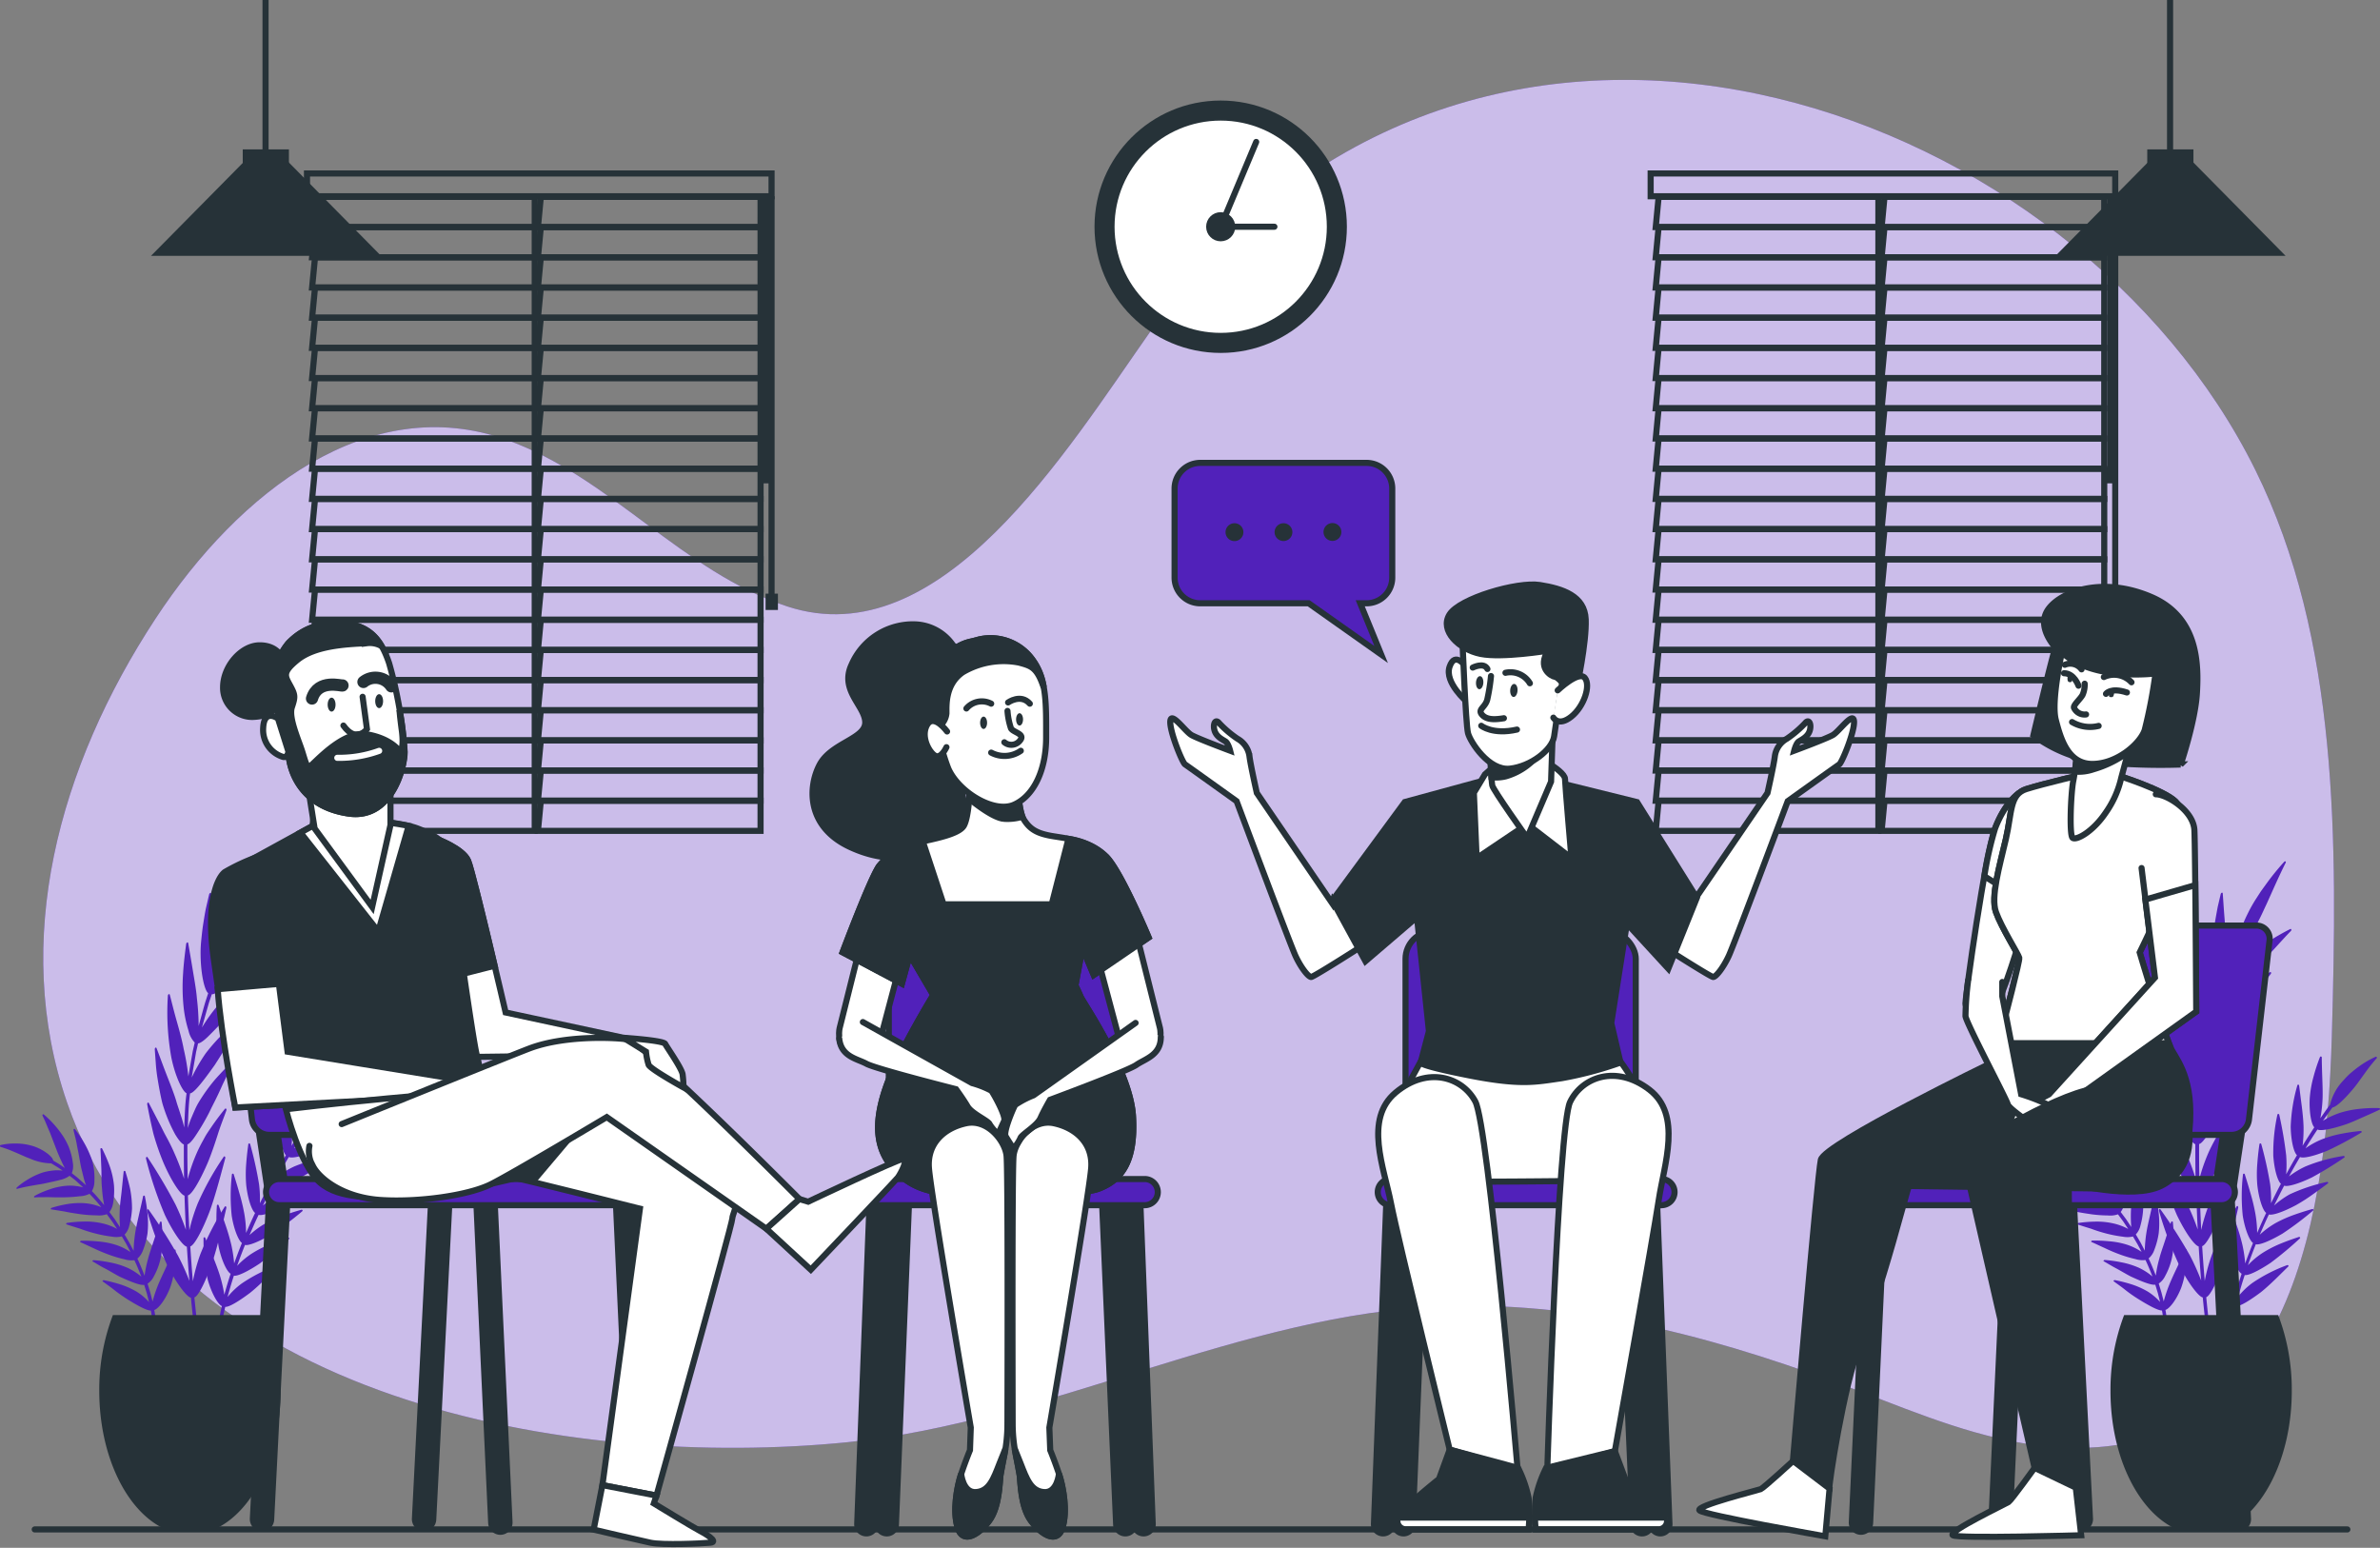 <svg xmlns="http://www.w3.org/2000/svg" width="389.934" height="253.577" viewBox="0 0 389.934 253.577">
  <rect x="0" y="0" width="389.934" height="253.577" fill="#808080" stroke="none"/>
  <g id="Group_therapy-bro" data-name="Group therapy-bro" transform="translate(-7.045 -18)">
    <g id="freepik--background-simple--inject-80" transform="translate(14.129 31.088)">
      <path id="Path_3252" data-name="Path 3252" d="M381.873,104.833c-29.34-59.3-121.3-93.021-175.087-30.375q-3.172,3.7-5.995,7.721c-13.716,19.494-34.289,53.251-59.435,44.993-17.2-5.646-29-21.242-46.022-27.306-22.431-8-43.753,8.372-57.486,29.289-15.967,24.317-23.6,52.857-14.516,79.249,16.916,49.148,82.775,60.2,127.842,55.692,33.009-3.3,64.87-21.174,97.936-22.288,23.785-.812,46.536,5.772,67.973,13.95,9.933,3.789,19.859,7.967,30.6,9.012,38.45,3.738,45.788-34.7,46.708-67.019C395.309,165.611,395.566,132.51,381.873,104.833Z" transform="translate(-19.44 -40.901)" fill="#5121ba"/>
      <path id="Path_3253" data-name="Path 3253" d="M381.873,104.833c-29.34-59.3-121.3-93.021-175.087-30.375q-3.172,3.7-5.995,7.721c-13.716,19.494-34.289,53.251-59.435,44.993-17.2-5.646-29-21.242-46.022-27.306-22.431-8-43.753,8.372-57.486,29.289-15.967,24.317-23.6,52.857-14.516,79.249,16.916,49.148,82.775,60.2,127.842,55.692,33.009-3.3,64.87-21.174,97.936-22.288,23.785-.812,46.536,5.772,67.973,13.95,9.933,3.789,19.859,7.967,30.6,9.012,38.45,3.738,45.788-34.7,46.708-67.019C395.309,165.611,395.566,132.51,381.873,104.833Z" transform="translate(-19.44 -40.901)" fill="#fff" opacity="0.7"/>
    </g>
    <g id="freepik--Windows--inject-80" transform="translate(57.339 46.42)">
      <path id="Path_3254" data-name="Path 3254" d="M132.992,74.44H97l-.48,4.949h36.472Z" transform="translate(-95.68 -70.605)" fill="none" stroke="#263238" stroke-width="1"/>
      <path id="Path_3255" data-name="Path 3255" d="M132.992,83.1H97l-.48,4.949h36.472Z" transform="translate(-95.68 -74.316)" fill="none" stroke="#263238" stroke-width="1"/>
      <path id="Path_3256" data-name="Path 3256" d="M132.992,91.76H97l-.48,4.949h36.472Z" transform="translate(-95.68 -78.027)" fill="none" stroke="#263238" stroke-width="1"/>
      <path id="Path_3257" data-name="Path 3257" d="M132.992,100.42H97l-.48,4.949h36.472Z" transform="translate(-95.68 -81.738)" fill="none" stroke="#263238" stroke-width="1"/>
      <path id="Path_3258" data-name="Path 3258" d="M132.992,109.08H97l-.48,4.943h36.472Z" transform="translate(-95.68 -85.449)" fill="none" stroke="#263238" stroke-width="1"/>
      <path id="Path_3259" data-name="Path 3259" d="M132.992,117.73H97l-.48,4.949h36.472Z" transform="translate(-95.68 -89.156)" fill="none" stroke="#263238" stroke-width="1"/>
      <path id="Path_3260" data-name="Path 3260" d="M132.992,126.39H97l-.48,4.949h36.472Z" transform="translate(-95.68 -92.866)" fill="none" stroke="#263238" stroke-width="1"/>
      <path id="Path_3261" data-name="Path 3261" d="M132.992,135.05H97L96.52,140h36.472Z" transform="translate(-95.68 -96.577)" fill="none" stroke="#263238" stroke-width="1"/>
      <path id="Path_3262" data-name="Path 3262" d="M132.992,143.71H97l-.48,4.949h36.472Z" transform="translate(-95.68 -100.288)" fill="none" stroke="#263238" stroke-width="1"/>
      <path id="Path_3263" data-name="Path 3263" d="M132.992,152.37H97l-.48,4.949h36.472Z" transform="translate(-95.68 -103.999)" fill="none" stroke="#263238" stroke-width="1"/>
      <path id="Path_3264" data-name="Path 3264" d="M132.992,161.03H97l-.48,4.949h36.472Z" transform="translate(-95.68 -107.71)" fill="none" stroke="#263238" stroke-width="1"/>
      <path id="Path_3265" data-name="Path 3265" d="M132.992,169.69H97l-.48,4.949h36.472Z" transform="translate(-95.68 -111.421)" fill="none" stroke="#263238" stroke-width="1"/>
      <path id="Path_3266" data-name="Path 3266" d="M132.992,178.35H97l-.48,4.949h36.472Z" transform="translate(-95.68 -115.132)" fill="none" stroke="#263238" stroke-width="1"/>
      <path id="Path_3267" data-name="Path 3267" d="M132.992,187.01H97l-.48,4.949h36.472Z" transform="translate(-95.68 -118.843)" fill="none" stroke="#263238" stroke-width="1"/>
      <path id="Path_3268" data-name="Path 3268" d="M132.992,195.67H97l-.48,4.949h36.472Z" transform="translate(-95.68 -122.554)" fill="none" stroke="#263238" stroke-width="1"/>
      <path id="Path_3269" data-name="Path 3269" d="M132.992,204.31H97l-.48,4.949h36.472Z" transform="translate(-95.68 -126.256)" fill="none" stroke="#263238" stroke-width="1"/>
      <path id="Path_3270" data-name="Path 3270" d="M132.992,212.96H97l-.48,4.949h36.472Z" transform="translate(-95.68 -129.963)" fill="none" stroke="#263238" stroke-width="1"/>
      <path id="Path_3271" data-name="Path 3271" d="M132.992,221.6H97l-.48,4.949h36.472Z" transform="translate(-95.68 -133.665)" fill="none" stroke="#263238" stroke-width="1"/>
      <path id="Path_3272" data-name="Path 3272" d="M132.992,230.25H97l-.48,4.949h36.472Z" transform="translate(-95.68 -137.371)" fill="none" stroke="#263238" stroke-width="1"/>
      <path id="Path_3273" data-name="Path 3273" d="M132.992,238.89H97l-.48,4.949h36.472Z" transform="translate(-95.68 -141.074)" fill="none" stroke="#263238" stroke-width="1"/>
      <path id="Path_3274" data-name="Path 3274" d="M132.992,247.54H97l-.48,4.943h36.472Z" transform="translate(-95.68 -144.78)" fill="none" stroke="#263238" stroke-width="1"/>
      <path id="Path_3275" data-name="Path 3275" d="M197.742,74.44h-36l-.474,4.949h36.472Z" transform="translate(-123.426 -70.605)" fill="none" stroke="#263238" stroke-width="1"/>
      <path id="Path_3276" data-name="Path 3276" d="M197.742,83.1h-36l-.474,4.949h36.472Z" transform="translate(-123.426 -74.316)" fill="none" stroke="#263238" stroke-width="1"/>
      <path id="Path_3277" data-name="Path 3277" d="M197.742,91.76h-36l-.474,4.949h36.472Z" transform="translate(-123.426 -78.027)" fill="none" stroke="#263238" stroke-width="1"/>
      <path id="Path_3278" data-name="Path 3278" d="M197.742,100.42h-36l-.474,4.949h36.472Z" transform="translate(-123.426 -81.738)" fill="none" stroke="#263238" stroke-width="1"/>
      <path id="Path_3279" data-name="Path 3279" d="M197.742,109.08h-36l-.474,4.943h36.472Z" transform="translate(-123.426 -85.449)" fill="none" stroke="#263238" stroke-width="1"/>
      <path id="Path_3280" data-name="Path 3280" d="M197.742,117.73h-36l-.474,4.949h36.472Z" transform="translate(-123.426 -89.156)" fill="none" stroke="#263238" stroke-width="1"/>
      <path id="Path_3281" data-name="Path 3281" d="M197.742,126.39h-36l-.474,4.949h36.472Z" transform="translate(-123.426 -92.866)" fill="none" stroke="#263238" stroke-width="1"/>
      <path id="Path_3282" data-name="Path 3282" d="M197.742,135.05h-36L161.27,140h36.472Z" transform="translate(-123.426 -96.577)" fill="none" stroke="#263238" stroke-width="1"/>
      <path id="Path_3283" data-name="Path 3283" d="M197.742,143.71h-36l-.474,4.949h36.472Z" transform="translate(-123.426 -100.288)" fill="none" stroke="#263238" stroke-width="1"/>
      <path id="Path_3284" data-name="Path 3284" d="M197.742,152.37h-36l-.474,4.949h36.472Z" transform="translate(-123.426 -103.999)" fill="none" stroke="#263238" stroke-width="1"/>
      <path id="Path_3285" data-name="Path 3285" d="M197.742,161.03h-36l-.474,4.949h36.472Z" transform="translate(-123.426 -107.71)" fill="none" stroke="#263238" stroke-width="1"/>
      <path id="Path_3286" data-name="Path 3286" d="M197.742,169.69h-36l-.474,4.949h36.472Z" transform="translate(-123.426 -111.421)" fill="none" stroke="#263238" stroke-width="1"/>
      <path id="Path_3287" data-name="Path 3287" d="M197.742,178.35h-36l-.474,4.949h36.472Z" transform="translate(-123.426 -115.132)" fill="none" stroke="#263238" stroke-width="1"/>
      <path id="Path_3288" data-name="Path 3288" d="M197.742,187.01h-36l-.474,4.949h36.472Z" transform="translate(-123.426 -118.843)" fill="none" stroke="#263238" stroke-width="1"/>
      <path id="Path_3289" data-name="Path 3289" d="M197.742,195.67h-36l-.474,4.949h36.472Z" transform="translate(-123.426 -122.554)" fill="none" stroke="#263238" stroke-width="1"/>
      <path id="Path_3290" data-name="Path 3290" d="M197.742,204.31h-36l-.474,4.949h36.472Z" transform="translate(-123.426 -126.256)" fill="none" stroke="#263238" stroke-width="1"/>
      <path id="Path_3291" data-name="Path 3291" d="M197.742,212.96h-36l-.474,4.949h36.472Z" transform="translate(-123.426 -129.963)" fill="none" stroke="#263238" stroke-width="1"/>
      <path id="Path_3292" data-name="Path 3292" d="M197.742,221.6h-36l-.474,4.949h36.472Z" transform="translate(-123.426 -133.665)" fill="none" stroke="#263238" stroke-width="1"/>
      <path id="Path_3293" data-name="Path 3293" d="M197.742,230.25h-36l-.474,4.949h36.472Z" transform="translate(-123.426 -137.371)" fill="none" stroke="#263238" stroke-width="1"/>
      <path id="Path_3294" data-name="Path 3294" d="M197.742,238.89h-36l-.474,4.949h36.472Z" transform="translate(-123.426 -141.074)" fill="none" stroke="#263238" stroke-width="1"/>
      <path id="Path_3295" data-name="Path 3295" d="M197.742,247.54h-36l-.474,4.943h36.472Z" transform="translate(-123.426 -144.78)" fill="none" stroke="#263238" stroke-width="1"/>
      <rect id="Rectangle_519" data-name="Rectangle 519" width="76.117" height="3.732" fill="none" stroke="#263238" stroke-width="1"/>
      <line id="Line_577" data-name="Line 577" y2="65.744" transform="translate(76.117 3.738)" fill="none" stroke="#263238" stroke-width="1"/>
      <line id="Line_578" data-name="Line 578" y2="45.108" transform="translate(75.288 3.84)" fill="none" stroke="#263238" stroke-width="1"/>
      <rect id="Rectangle_520" data-name="Rectangle 520" width="1.023" height="1.674" transform="translate(75.637 69.339)" fill="#263238" stroke="#263238" stroke-width="1"/>
      <rect id="Rectangle_521" data-name="Rectangle 521" width="1.023" height="1.674" transform="translate(74.711 48.594)" fill="#263238" stroke="#263238" stroke-width="1"/>
      <path id="Path_3296" data-name="Path 3296" d="M518.2,74.44h-36l-.474,4.949H518.2Z" transform="translate(-260.746 -70.605)" fill="none" stroke="#263238" stroke-width="1"/>
      <path id="Path_3297" data-name="Path 3297" d="M518.2,83.1h-36l-.474,4.949H518.2Z" transform="translate(-260.746 -74.316)" fill="none" stroke="#263238" stroke-width="1"/>
      <path id="Path_3298" data-name="Path 3298" d="M518.2,91.76h-36l-.474,4.949H518.2Z" transform="translate(-260.746 -78.027)" fill="none" stroke="#263238" stroke-width="1"/>
      <path id="Path_3299" data-name="Path 3299" d="M518.2,100.42h-36l-.474,4.949H518.2Z" transform="translate(-260.746 -81.738)" fill="none" stroke="#263238" stroke-width="1"/>
      <path id="Path_3300" data-name="Path 3300" d="M518.2,109.08h-36l-.474,4.943H518.2Z" transform="translate(-260.746 -85.449)" fill="none" stroke="#263238" stroke-width="1"/>
      <path id="Path_3301" data-name="Path 3301" d="M518.2,117.73h-36l-.474,4.949H518.2Z" transform="translate(-260.746 -89.156)" fill="none" stroke="#263238" stroke-width="1"/>
      <path id="Path_3302" data-name="Path 3302" d="M518.2,126.39h-36l-.474,4.949H518.2Z" transform="translate(-260.746 -92.866)" fill="none" stroke="#263238" stroke-width="1"/>
      <path id="Path_3303" data-name="Path 3303" d="M518.2,135.05h-36L481.73,140H518.2Z" transform="translate(-260.746 -96.577)" fill="none" stroke="#263238" stroke-width="1"/>
      <path id="Path_3304" data-name="Path 3304" d="M518.2,143.71h-36l-.474,4.949H518.2Z" transform="translate(-260.746 -100.288)" fill="none" stroke="#263238" stroke-width="1"/>
      <path id="Path_3305" data-name="Path 3305" d="M518.2,152.37h-36l-.474,4.949H518.2Z" transform="translate(-260.746 -103.999)" fill="none" stroke="#263238" stroke-width="1"/>
      <path id="Path_3306" data-name="Path 3306" d="M518.2,161.03h-36l-.474,4.949H518.2Z" transform="translate(-260.746 -107.71)" fill="none" stroke="#263238" stroke-width="1"/>
      <path id="Path_3307" data-name="Path 3307" d="M518.2,169.69h-36l-.474,4.949H518.2Z" transform="translate(-260.746 -111.421)" fill="none" stroke="#263238" stroke-width="1"/>
      <path id="Path_3308" data-name="Path 3308" d="M518.2,178.35h-36l-.474,4.949H518.2Z" transform="translate(-260.746 -115.132)" fill="none" stroke="#263238" stroke-width="1"/>
      <path id="Path_3309" data-name="Path 3309" d="M518.2,187.01h-36l-.474,4.949H518.2Z" transform="translate(-260.746 -118.843)" fill="none" stroke="#263238" stroke-width="1"/>
      <path id="Path_3310" data-name="Path 3310" d="M518.2,195.67h-36l-.474,4.949H518.2Z" transform="translate(-260.746 -122.554)" fill="none" stroke="#263238" stroke-width="1"/>
      <path id="Path_3311" data-name="Path 3311" d="M518.2,204.31h-36l-.474,4.949H518.2Z" transform="translate(-260.746 -126.256)" fill="none" stroke="#263238" stroke-width="1"/>
      <path id="Path_3312" data-name="Path 3312" d="M518.2,212.96h-36l-.474,4.949H518.2Z" transform="translate(-260.746 -129.963)" fill="none" stroke="#263238" stroke-width="1"/>
      <path id="Path_3313" data-name="Path 3313" d="M518.2,221.6h-36l-.474,4.949H518.2Z" transform="translate(-260.746 -133.665)" fill="none" stroke="#263238" stroke-width="1"/>
      <path id="Path_3314" data-name="Path 3314" d="M518.2,230.25h-36l-.474,4.949H518.2Z" transform="translate(-260.746 -137.371)" fill="none" stroke="#263238" stroke-width="1"/>
      <path id="Path_3315" data-name="Path 3315" d="M518.2,238.89h-36l-.474,4.949H518.2Z" transform="translate(-260.746 -141.074)" fill="none" stroke="#263238" stroke-width="1"/>
      <path id="Path_3316" data-name="Path 3316" d="M518.2,247.54h-36l-.474,4.943H518.2Z" transform="translate(-260.746 -144.78)" fill="none" stroke="#263238" stroke-width="1"/>
      <path id="Path_3317" data-name="Path 3317" d="M582.953,74.44h-36l-.474,4.949h36.473Z" transform="translate(-288.492 -70.605)" fill="none" stroke="#263238" stroke-width="1"/>
      <path id="Path_3318" data-name="Path 3318" d="M582.953,83.1h-36l-.474,4.949h36.473Z" transform="translate(-288.492 -74.316)" fill="none" stroke="#263238" stroke-width="1"/>
      <path id="Path_3319" data-name="Path 3319" d="M582.953,91.76h-36l-.474,4.949h36.473Z" transform="translate(-288.492 -78.027)" fill="none" stroke="#263238" stroke-width="1"/>
      <path id="Path_3320" data-name="Path 3320" d="M582.953,100.42h-36l-.474,4.949h36.473Z" transform="translate(-288.492 -81.738)" fill="none" stroke="#263238" stroke-width="1"/>
      <path id="Path_3321" data-name="Path 3321" d="M582.953,109.08h-36l-.474,4.943h36.473Z" transform="translate(-288.492 -85.449)" fill="none" stroke="#263238" stroke-width="1"/>
      <path id="Path_3322" data-name="Path 3322" d="M582.953,117.73h-36l-.474,4.949h36.473Z" transform="translate(-288.492 -89.156)" fill="none" stroke="#263238" stroke-width="1"/>
      <path id="Path_3323" data-name="Path 3323" d="M582.953,126.39h-36l-.474,4.949h36.473Z" transform="translate(-288.492 -92.866)" fill="none" stroke="#263238" stroke-width="1"/>
      <path id="Path_3324" data-name="Path 3324" d="M582.953,135.05h-36L546.48,140h36.473Z" transform="translate(-288.492 -96.577)" fill="none" stroke="#263238" stroke-width="1"/>
      <path id="Path_3325" data-name="Path 3325" d="M582.953,143.71h-36l-.474,4.949h36.473Z" transform="translate(-288.492 -100.288)" fill="none" stroke="#263238" stroke-width="1"/>
      <path id="Path_3326" data-name="Path 3326" d="M582.953,152.37h-36l-.474,4.949h36.473Z" transform="translate(-288.492 -103.999)" fill="none" stroke="#263238" stroke-width="1"/>
      <path id="Path_3327" data-name="Path 3327" d="M582.953,161.03h-36l-.474,4.949h36.473Z" transform="translate(-288.492 -107.71)" fill="none" stroke="#263238" stroke-width="1"/>
      <path id="Path_3328" data-name="Path 3328" d="M582.953,169.69h-36l-.474,4.949h36.473Z" transform="translate(-288.492 -111.421)" fill="none" stroke="#263238" stroke-width="1"/>
      <path id="Path_3329" data-name="Path 3329" d="M582.953,178.35h-36l-.474,4.949h36.473Z" transform="translate(-288.492 -115.132)" fill="none" stroke="#263238" stroke-width="1"/>
      <path id="Path_3330" data-name="Path 3330" d="M582.953,187.01h-36l-.474,4.949h36.473Z" transform="translate(-288.492 -118.843)" fill="none" stroke="#263238" stroke-width="1"/>
      <path id="Path_3331" data-name="Path 3331" d="M582.953,195.67h-36l-.474,4.949h36.473Z" transform="translate(-288.492 -122.554)" fill="none" stroke="#263238" stroke-width="1"/>
      <path id="Path_3332" data-name="Path 3332" d="M582.953,204.31h-36l-.474,4.949h36.473Z" transform="translate(-288.492 -126.256)" fill="none" stroke="#263238" stroke-width="1"/>
      <path id="Path_3333" data-name="Path 3333" d="M582.953,212.96h-36l-.474,4.949h36.473Z" transform="translate(-288.492 -129.963)" fill="none" stroke="#263238" stroke-width="1"/>
      <path id="Path_3334" data-name="Path 3334" d="M582.953,221.6h-36l-.474,4.949h36.473Z" transform="translate(-288.492 -133.665)" fill="none" stroke="#263238" stroke-width="1"/>
      <path id="Path_3335" data-name="Path 3335" d="M582.953,230.25h-36l-.474,4.949h36.473Z" transform="translate(-288.492 -137.371)" fill="none" stroke="#263238" stroke-width="1"/>
      <path id="Path_3336" data-name="Path 3336" d="M582.953,238.89h-36l-.474,4.949h36.473Z" transform="translate(-288.492 -141.074)" fill="none" stroke="#263238" stroke-width="1"/>
      <path id="Path_3337" data-name="Path 3337" d="M582.953,247.54h-36l-.474,4.943h36.473Z" transform="translate(-288.492 -144.78)" fill="none" stroke="#263238" stroke-width="1"/>
      <rect id="Rectangle_522" data-name="Rectangle 522" width="76.117" height="3.732" transform="translate(220.144)" fill="none" stroke="#263238" stroke-width="1"/>
      <line id="Line_579" data-name="Line 579" y2="65.744" transform="translate(296.26 3.738)" fill="none" stroke="#263238" stroke-width="1"/>
      <line id="Line_580" data-name="Line 580" y2="45.108" transform="translate(295.432 3.84)" fill="none" stroke="#263238" stroke-width="1"/>
      <rect id="Rectangle_523" data-name="Rectangle 523" width="1.023" height="1.674" transform="translate(295.775 69.339)" fill="#263238" stroke="#263238" stroke-width="1"/>
      <rect id="Rectangle_524" data-name="Rectangle 524" width="1.023" height="1.674" transform="translate(294.855 48.594)" fill="#263238" stroke="#263238" stroke-width="1"/>
    </g>
    <g id="freepik--Plants--inject-80" transform="translate(7.045 159.124)">
      <path id="Path_3338" data-name="Path 3338" d="M22.278,345.592a8.247,8.247,0,0,0-.491-1.509,15.289,15.289,0,0,0-.76-1.617,19.431,19.431,0,0,0-1.68-2.566.149.149,0,0,0-.263.131c.086.343.194.8.326,1.314s.229,1.1.343,1.714c.251,1.143.417,2.4.629,3.28.131.543.263,1.057.377,1.526a10.938,10.938,0,0,0,.377,1.206l-1.143-1.023c-.371-.343-.789-.634-1.183-.96a3.081,3.081,0,0,0,.171-1.657,10.59,10.59,0,0,0-.732-2.789,12.96,12.96,0,0,0-.749-1.429,16.392,16.392,0,0,0-1.063-1.469,16.733,16.733,0,0,0-2.195-2.257.149.149,0,0,0-.234.177c.16.331.371.754.571,1.246s.44,1.04.68,1.606c.423,1.109.874,2.286,1.206,3.143.217.526.429,1.012.634,1.44a12.489,12.489,0,0,0,.571,1.143l-.937-.64-.96-.571a1.372,1.372,0,0,0-.28-.531,4.693,4.693,0,0,0-.657-.612,7.87,7.87,0,0,0-2.217-1.183,9.537,9.537,0,0,0-2.926-.474,10.823,10.823,0,0,0-2.555.251c-.131.034-.12.263,0,.3a20.373,20.373,0,0,1,2.286.846c.88.36,1.777.806,2.5,1.057a8.8,8.8,0,0,0,3.509.794l.949.572c.314.194.617.411.92.617a7.875,7.875,0,0,0-1.194-.046,11.853,11.853,0,0,0-1.417.194,7.176,7.176,0,0,0-1.354.429,10.6,10.6,0,0,0-1.406.68c-.451.263-.874.531-1.229.783s-.663.514-.88.7c-.1.086-.1.291,0,.263.434-.131,1.177-.3,2.04-.463l1.332-.234c.446-.063.886-.137,1.28-.229.909-.2,1.772-.371,2.5-.572a4.091,4.091,0,0,0,1.474-.657c.377.309.772.571,1.143.92l1.08.983a9.424,9.424,0,0,0-1.189-.223,7.233,7.233,0,0,0-1.429-.051,10.858,10.858,0,0,0-2.926.617c-.5.171-.96.349-1.372.531s-.76.371-1.017.514c-.12.063-.154.263-.046.257.48-.046,1.257-.034,2.16-.046.451,0,.909.029,1.377.029h1.326a25.626,25.626,0,0,0,2.577-.177,3.921,3.921,0,0,0,1.577-.4,28.355,28.355,0,0,1,1.937,2.2,9.143,9.143,0,0,0-2.56-.646,12.242,12.242,0,0,0-3.017.131,19.3,19.3,0,0,0-2.566.612c-.131.046-.194.24-.08.251l2.189.349c.874.194,1.909.337,2.709.457a22,22,0,0,0,2.6.177,3.766,3.766,0,0,0,1.617-.189L25.416,355l.812,1.223a9.349,9.349,0,0,0-2.486-.926,12.229,12.229,0,0,0-3.046-.28,21.46,21.46,0,0,0-2.646.217c-.143,0-.223.206-.12.24.474.16,1.269.417,2.172.691a24.155,24.155,0,0,0,2.7.84,20.233,20.233,0,0,0,2.566.48,3.943,3.943,0,0,0,1.64-.034l.743,1.269.68,1.3a9.385,9.385,0,0,0-2.377-1.177,13.1,13.1,0,0,0-3-.571,23.468,23.468,0,0,0-2.7-.109c-.137,0-.246.183-.137.234.491.206,1.24.571,2.126.972a27.526,27.526,0,0,0,2.595,1.092,19.757,19.757,0,0,0,2.5.737,3.829,3.829,0,0,0,1.623.149c.429.88.783,1.794,1.143,2.7a9.964,9.964,0,0,0-2.229-1.434,13.229,13.229,0,0,0-2.92-.9,21.474,21.474,0,0,0-2.663-.371c-.137,0-.263.154-.16.217.463.251,1.143.7,2.006,1.143s1.714.989,2.435,1.354c1.714.794,3.343,1.446,4,1.337l.429,1.4.36,1.423a9.1,9.1,0,0,0-2.035-1.714,13.347,13.347,0,0,0-2.777-1.223,25.419,25.419,0,0,0-2.595-.657c-.137,0-.28.126-.189.194.389.309,1.143.806,1.84,1.366s1.549,1.143,2.257,1.6c1.594.989,3.137,1.834,3.795,1.823a20.573,20.573,0,0,1,.343,2.886c0,.12.131.211.291.211a.251.251,0,0,0,.28-.234,20.523,20.523,0,0,0-.354-2.96c.623-.171,1.794-1.589,2.589-3.629a14.145,14.145,0,0,0,.732-3.212,24.865,24.865,0,0,0,.177-2.932c0-.154-.217-.183-.286-.04-.28.629-.749,1.652-1.24,2.732s-1.017,2.16-1.36,3.012a23.832,23.832,0,0,0-.892,2.68c-.114-.491-.246-.983-.371-1.474l-.44-1.452a3.086,3.086,0,0,0,1.057-1.257,10.859,10.859,0,0,0,1.023-2.646,14.625,14.625,0,0,0,.371-3.252,26.237,26.237,0,0,0-.154-2.9c0-.154-.24-.154-.286,0-.194.646-.571,1.714-.943,2.857s-.783,2.286-.994,3.132a20.951,20.951,0,0,0-.571,2.766c-.366-.943-.737-1.892-1.177-2.806a3.166,3.166,0,0,0,.926-1.383,12.762,12.762,0,0,0,.732-2.737,15.728,15.728,0,0,0,0-3.246,26.959,26.959,0,0,0-.434-2.857c-.034-.149-.257-.126-.291.029-.126.657-.394,1.772-.646,2.9s-.531,2.315-.663,3.212a22.5,22.5,0,0,0-.24,2.806l-.709-1.349-.766-1.309a3.1,3.1,0,0,0,.766-1.469,12.944,12.944,0,0,0,.446-2.795,16.939,16.939,0,0,0-.309-3.229c-.251-1.143-.571-2.183-.777-2.857-.046-.149-.28-.1-.286.051-.074.691-.189,1.823-.309,3.006s-.309,2.372-.331,3.263a22.819,22.819,0,0,0,.046,2.817l-.834-1.269-.9-1.217a3.275,3.275,0,0,0,.617-1.549,11.836,11.836,0,0,0,.126-2.857,13.618,13.618,0,0,0-.743-3.235,27.544,27.544,0,0,0-1.2-2.76.154.154,0,0,0-.28.1c.057.7.1,1.869.149,3.04s0,2.429.109,3.315a21.054,21.054,0,0,0,.36,2.812c-.651-.783-1.292-1.572-2.012-2.286a3.132,3.132,0,0,0,.411-1.612,10.818,10.818,0,0,0-.229-2.835Z" transform="translate(-7.045 -296.01)" fill="#5121ba"/>
      <path id="Path_3339" data-name="Path 3339" d="M61.942,290.577c.846-1.04,1.972-2.457,2.972-3.812l2.583-3.372c.137-.171,0-.4-.143-.3-.749.463-1.926,1.28-3.2,2.24a29.5,29.5,0,0,0-3.429,3.137,27.054,27.054,0,0,0-2.669,3.7l.772-2.743.394-1.372.457-1.349c.651.08,2.623-1.554,4.892-3.726,1.954-1.9,4.858-5.269,6.229-6.641.154-.16.063-.4-.114-.309a37.64,37.64,0,0,0-3.395,1.937c-.663.429-1.366.88-1.995,1.36a21.025,21.025,0,0,0-1.714,1.446,19.54,19.54,0,0,0-1.714,1.766c-.5.572-.954,1.143-1.326,1.657.514-1.292.972-2.612,1.532-3.886a7.361,7.361,0,0,0,1.509-2.086c.663-1.057,1.36-2.463,2.149-4,.337-.674.692-1.469,1.074-2.286l.571-1.269c.194-.429.389-.852.571-1.274.76-1.686,1.5-3.269,1.989-4.212.109-.211-.074-.349-.246-.166a41.827,41.827,0,0,0-3.023,3.686l-.829,1.143c-.257.406-.52.806-.772,1.194a23.138,23.138,0,0,0-1.257,2.28,30.57,30.57,0,0,0-1.674,4,9.938,9.938,0,0,0-.537,2.612l-.423.977-.383.994-.766,1.995c.063-.623.1-1.326.126-2.092s0-1.594,0-2.44c0-.714-.034-1.514-.1-2.36s-.109-1.714-.166-2.543c-.143-1.714-.229-3.263-.309-4.235,0-.223-.274-.137-.337.114-.126.537-.286,1.246-.474,2.052s-.32,1.714-.474,2.652-.251,1.892-.343,2.795a20.221,20.221,0,0,0-.109,2.475c.046,3.315.691,5.823,1.246,6.212l-.423,1.3c-.143.451-.263.9-.394,1.354l-.749,2.726a40.1,40.1,0,0,0-.286-4.532c-.109-1.406-.44-3.189-.714-4.858s-.554-3.263-.714-4.195c-.034-.211-.291-.1-.331.143-.137,1.109-.389,2.9-.5,4.783a31.592,31.592,0,0,0,.057,5.3,19.791,19.791,0,0,0,.834,4.149,4.041,4.041,0,0,0,1.012,1.92L56.564,296l-.246,1.389-.48,2.772a37.033,37.033,0,0,0-.766-4.48c-.251-1.394-.732-3.132-1.2-4.783s-.823-3.166-1.08-4.109c-.063-.217-.3-.08-.314.171a41.818,41.818,0,0,0,.571,10.127c.674,3.252,1.88,5.583,2.492,5.841-.263,1.857-.291,3.738-.383,5.612a19.458,19.458,0,0,0-.571-2.029c-.114-.371-.234-.749-.366-1.143s-.263-.789-.377-1.194c-.406-1.36-1.1-3.04-1.714-4.635s-1.143-3.08-1.509-4c-.08-.211-.3-.051-.286.206.04.571.091,1.3.154,2.132a25.98,25.98,0,0,0,.309,2.7c.154.949.326,1.909.509,2.8.1.446.183.88.3,1.286s.246.789.366,1.143a25.1,25.1,0,0,0,1.714,3.875c.571.943,1.08,1.537,1.406,1.634,0,1.869,0,3.743.04,5.612a36.73,36.73,0,0,0-1.606-4.229c-.274-.646-.623-1.36-1.006-2.092l-.6-1.109c-.194-.383-.383-.766-.571-1.143-.8-1.537-1.543-2.96-1.989-3.823-.109-.2-.309,0-.263.246.211,1.143.571,2.937,1.012,4.772a40.538,40.538,0,0,0,1.7,4.886c1.3,2.972,2.737,5.092,3.395,5.269.057,1.869.137,3.732.229,5.6a37.509,37.509,0,0,0-1.714-4.166,85.244,85.244,0,0,0-4.572-7.715c-.12-.177-.309,0-.246.246a61.472,61.472,0,0,0,3.115,9.258c1.406,2.926,2.909,4.995,3.572,5.143.126,1.869.251,3.732.417,5.595a38.683,38.683,0,0,0-1.857-4.109A83.291,83.291,0,0,0,49.324,322c-.126-.177-.309,0-.24.251a61.244,61.244,0,0,0,3.429,9.144c1.492,2.857,3.075,4.9,3.743,5.029.177,1.857.377,3.715.617,5.566,0,.234.183.406.337.383s.257-.223.229-.457c-.234-1.84-.434-3.692-.617-5.538.629-.189,1.794-2.486,2.857-5.521.914-2.623,1.926-7.149,2.377-9.115.051-.229-.143-.4-.257-.229a47.288,47.288,0,0,0-4,7.784,28.465,28.465,0,0,0-1.223,4.435c-.166-1.9-.3-3.795-.423-5.715.634-.166,1.88-2.429,3.052-5.423,1-2.589,2.149-7.075,2.675-9.024.057-.223-.137-.406-.251-.234a47.223,47.223,0,0,0-4.258,7.641A28.453,28.453,0,0,0,56,325.375q-.149-2.857-.234-5.715c.64-.143,1.954-2.366,3.229-5.315.537-1.274,1.143-3.023,1.669-4.692s1.109-3.046,1.406-3.938c.069-.2-.114-.383-.24-.234-.531.657-1.412,1.772-2.286,3.075-.229.326-.451.657-.674,1s-.411.709-.606,1.063c-.394.709-.749,1.406-1.029,2.046a28,28,0,0,0-1.509,4.343c-.034-1.9-.063-3.806-.046-5.715.32-.057.834-.634,1.429-1.554a37.106,37.106,0,0,0,2.063-3.509c.154-.3.309-.623.469-.96l.543-1.074c.371-.737.737-1.514,1.08-2.286s.714-1.486,1.034-2.132l.812-1.64c.091-.194-.069-.4-.206-.263-.617.571-1.634,1.612-2.692,2.8a29.235,29.235,0,0,0-2.7,3.766,10.86,10.86,0,0,0-.571,1.109c-.166.371-.326.732-.474,1.086a16.432,16.432,0,0,0-.732,1.994c.1-1.9.12-3.8.383-5.686.674-.057,2.2-2.069,4.029-4.629,1.463-2.246,3.766-6.046,4.8-7.652.114-.183,0-.406-.177-.286-.68.537-1.794,1.446-2.977,2.526a31.722,31.722,0,0,0-3.126,3.5,28.662,28.662,0,0,0-2.286,3.955l.486-2.806.24-1.406.32-1.389c.326,0,.954-.44,1.714-1.194S60.953,291.766,61.942,290.577Z" transform="translate(-24.975 -264.941)" fill="#5121ba"/>
      <path id="Path_3340" data-name="Path 3340" d="M83.932,336.267a59.567,59.567,0,0,0,5.481-2.932c.126-.074.034-.274-.12-.257-.674.057-1.777.194-2.96.417a18.544,18.544,0,0,0-3.32.92,13.385,13.385,0,0,0-2.777,1.5c.629-1.046,1.286-2.063,1.949-3.08.571.292,2.5-.12,4.618-.829.914-.309,2.023-.823,3.057-1.28s1.96-.869,2.52-1.143c.126-.051.051-.251-.1-.257a22.726,22.726,0,0,0-2.937.1,16.251,16.251,0,0,0-3.349.657,13.233,13.233,0,0,0-2.857,1.32c.514-.726,1.017-1.457,1.554-2.172.657-.1,1.989-1.383,3.378-3.035.309-.371.646-.8.977-1.274l1.04-1.429a26.2,26.2,0,0,1,1.857-2.332.152.152,0,0,0-.171-.246,15.274,15.274,0,0,0-2.68,1.56c-.509.354-.994.766-1.457,1.143a13.517,13.517,0,0,0-1.177,1.2,8.654,8.654,0,0,0-2.155,3.96c-.571.726-1.063,1.474-1.594,2.217a22.181,22.181,0,0,0,.36-3.109c.051-1.017,0-2.337-.04-3.618s-.086-2.5-.086-3.257a.154.154,0,0,0-.3-.034,28.576,28.576,0,0,0-1.04,3.166,18.356,18.356,0,0,0-.629,3.606c-.12,2.337.274,4.258.743,4.721-.651,1.006-1.3,2.006-1.92,3.035a22.415,22.415,0,0,0,.16-3.12c-.029-1.012-.154-2.315-.32-3.572s-.309-2.452-.4-3.177a.154.154,0,0,0-.3,0,27.727,27.727,0,0,0-1.074,6.749c.046,2.332.52,4.218,1.023,4.658-.611,1.029-1.194,2.075-1.772,3.126a20.077,20.077,0,0,0,0-3.12,64,64,0,0,0-1.143-6.652.154.154,0,0,0-.3,0A28.906,28.906,0,0,0,75,337.147c.16,2.315.726,4.178,1.252,4.572-.571,1.057-1.1,2.132-1.634,3.2a18.655,18.655,0,0,0-.131-3.12,61,61,0,0,0-1.457-6.566.154.154,0,0,0-.3,0c-.1.72-.251,1.9-.343,3.155a21.3,21.3,0,0,0,0,3.583c.263,2.286.914,4.143,1.452,4.532-.526,1.08-.994,2.183-1.48,3.275a19.277,19.277,0,0,0-.28-3.109,32,32,0,0,0-.834-3.475c-.337-1.2-.692-2.332-.914-3.023a.149.149,0,0,0-.291.029,31.09,31.09,0,0,0-.034,6.755c.36,2.286,1.143,4.115,1.674,4.469-.446,1.109-.88,2.229-1.274,3.36a23.06,23.06,0,0,0-.474-3.1,33.8,33.8,0,0,0-1.017-3.429c-.394-1.189-.794-2.286-1.046-3a.149.149,0,0,0-.291.046,29.1,29.1,0,0,0,.3,6.8c.5,2.286,1.366,4.046,1.954,4.366-.383,1.143-.72,2.286-1.034,3.429a23.8,23.8,0,0,0-.669-2.949c-.571-1.932-1.9-4.978-2.446-6.332a.149.149,0,1,0-.291.063,29.231,29.231,0,0,0,.714,6.858c.663,2.286,1.674,3.96,2.286,4.223a34.939,34.939,0,0,0-.646,3.549.28.28,0,0,0,.257.3.286.286,0,0,0,.314-.24,32,32,0,0,1,.634-3.48c.634.063,2.286-.96,4.052-2.286,1.5-1.183,3.572-3.315,4.5-4.218.109-.1-.034-.274-.177-.223a25.484,25.484,0,0,0-5.715,2.926,12.384,12.384,0,0,0-2.286,2.189c.32-1.172.657-2.337,1.04-3.492.634.12,2.383-.76,4.24-2a57.757,57.757,0,0,0,4.795-4c.109-.1,0-.28-.166-.234-.651.211-1.714.572-2.857,1.034a19.429,19.429,0,0,0-3.069,1.566,13.332,13.332,0,0,0-2.417,2.023c.4-1.143.84-2.286,1.292-3.429.634.166,2.423-.6,4.366-1.743a51.866,51.866,0,0,0,5.029-3.783c.114-.1,0-.286-.16-.24-.657.183-1.714.509-2.857.914a20.745,20.745,0,0,0-3.109,1.366,14.538,14.538,0,0,0-2.537,1.88c.491-1.109.966-2.229,1.5-3.32.617.194,2.452-.463,4.458-1.532a30.6,30.6,0,0,0,2.857-1.84c.96-.674,1.829-1.326,2.355-1.714.12-.086,0-.28-.143-.246a28.892,28.892,0,0,0-6.2,2.04,14.813,14.813,0,0,0-2.629,1.76c.571-1.086,1.08-2.177,1.657-3.252.571.229,2.475-.354,4.515-1.332a57.933,57.933,0,0,0,5.343-3.28c.126-.086,0-.28-.131-.257a27.137,27.137,0,0,0-6.224,1.714,14.177,14.177,0,0,0-2.709,1.64c.571-1.069,1.183-2.132,1.8-3.177C79.955,337.621,81.858,337.13,83.932,336.267Z" transform="translate(-32.044 -288.908)" fill="#5121ba"/>
      <path id="Path_3341" data-name="Path 3341" d="M46.392,430.118h7.932c6.286-2.755,10.893-11.876,10.893-22.717A34.255,34.255,0,0,0,62.982,395H37.734A34.255,34.255,0,0,0,35.5,407.4C35.5,418.242,40.111,427.363,46.392,430.118Z" transform="translate(-19.238 -320.672)" fill="#263238"/>
      <path id="Path_3342" data-name="Path 3342" d="M598.832,345.6a8.244,8.244,0,0,0-.492-1.509,15.226,15.226,0,0,0-.754-1.617,18.858,18.858,0,0,0-1.714-2.566.149.149,0,0,0-.263.131c.086.343.2.8.326,1.314s.229,1.1.349,1.714c.246,1.143.411,2.4.629,3.28l.371,1.526c.126.463.251.869.377,1.206l-1.143-1.023c-.377-.343-.789-.634-1.183-.96a3.04,3.04,0,0,0,.166-1.657,10.591,10.591,0,0,0-.732-2.789,11.953,11.953,0,0,0-.743-1.429,17.143,17.143,0,0,0-3.257-3.726.154.154,0,0,0-.24.177c.16.331.372.754.571,1.246s.44,1.04.674,1.606l1.212,3.143c.217.526.429,1.012.634,1.44a12.414,12.414,0,0,0,.572,1.143l-.92-.629-.966-.572a1.275,1.275,0,0,0-.274-.531,4.691,4.691,0,0,0-.657-.611,7.869,7.869,0,0,0-2.217-1.183,9.579,9.579,0,0,0-2.932-.474,10.823,10.823,0,0,0-2.555.251c-.131.034-.114.263,0,.3a20.836,20.836,0,0,1,2.286.846c.88.36,1.777.806,2.5,1.057a8.8,8.8,0,0,0,3.509.794l.954.571c.314.194.611.411.92.617a7.915,7.915,0,0,0-1.194-.046,12.093,12.093,0,0,0-1.423.194,7.3,7.3,0,0,0-1.354.429,10.948,10.948,0,0,0-1.406.68c-.451.263-.869.531-1.229.783a10.249,10.249,0,0,0-.874.7c-.1.086-.1.292,0,.263.44-.131,1.183-.3,2.046-.463l1.332-.234c.44-.063.88-.137,1.28-.229.9-.2,1.766-.371,2.5-.572a4.052,4.052,0,0,0,1.5-.634c.377.309.777.572,1.143.92l1.086.983a9.634,9.634,0,0,0-1.189-.223,7.257,7.257,0,0,0-1.429-.051,10.791,10.791,0,0,0-2.943.6c-.5.171-.96.349-1.372.531s-.76.371-1.023.514c-.12.063-.154.263-.046.257.48-.046,1.263-.034,2.166-.046.451,0,.909.029,1.372.029h1.332a25.506,25.506,0,0,0,2.572-.177,4,4,0,0,0,1.583-.4,28.365,28.365,0,0,1,1.937,2.2,9.142,9.142,0,0,0-2.56-.646,12.3,12.3,0,0,0-3.023.131,19.436,19.436,0,0,0-2.56.612c-.131.046-.194.24-.086.251l2.195.349c.874.194,1.9.337,2.7.457a22.1,22.1,0,0,0,2.606.177,3.783,3.783,0,0,0,1.617-.189l.874,1.183.812,1.223a9.4,9.4,0,0,0-2.492-.926,12.184,12.184,0,0,0-3.04-.28,21.587,21.587,0,0,0-2.652.217c-.137,0-.223.206-.114.24.469.16,1.263.417,2.172.691a24.444,24.444,0,0,0,2.692.84,20.507,20.507,0,0,0,2.572.48,3.915,3.915,0,0,0,1.634-.034l.749,1.269.669,1.257a9.482,9.482,0,0,0-2.377-1.177,13.147,13.147,0,0,0-3.006-.571,23.343,23.343,0,0,0-2.692-.109c-.143,0-.251.183-.137.234.491.206,1.24.572,2.126.972a28.088,28.088,0,0,0,2.589,1.092,20.311,20.311,0,0,0,2.5.737,3.858,3.858,0,0,0,1.629.149c.423.88.783,1.794,1.143,2.7a10.092,10.092,0,0,0-2.229-1.434,13.328,13.328,0,0,0-2.92-.9,21.48,21.48,0,0,0-2.663-.372c-.143,0-.269.154-.166.217.469.251,1.172.7,2.006,1.143s1.714.989,2.44,1.354c1.714.794,3.338,1.446,4,1.337l.423,1.4L608,368.2a9.235,9.235,0,0,0-2.034-1.714,13.266,13.266,0,0,0-2.783-1.223,25.374,25.374,0,0,0-2.595-.651c-.137,0-.28.126-.189.194.389.309,1.143.806,1.834,1.366a23.521,23.521,0,0,0,2.286,1.6c1.589.989,3.132,1.834,3.789,1.823a20.608,20.608,0,0,1,.349,2.886c0,.12.131.211.292.211a.251.251,0,0,0,.28-.234,22.289,22.289,0,0,0-.354-2.96c.617-.171,1.794-1.589,2.583-3.629a13.849,13.849,0,0,0,.732-3.212,25.066,25.066,0,0,0,.183-2.932.149.149,0,0,0-.286-.04l-1.246,2.732c-.514,1.074-1.017,2.16-1.36,3.012a22.539,22.539,0,0,0-.886,2.68c-.12-.491-.251-.983-.377-1.474l-.44-1.457a3.132,3.132,0,0,0,1.063-1.257,11.114,11.114,0,0,0,1.034-2.652,14.29,14.29,0,0,0,.366-3.252,28.012,28.012,0,0,0-.149-2.9c0-.154-.246-.154-.292,0-.194.646-.571,1.714-.937,2.857s-.789,2.286-.994,3.132a19.245,19.245,0,0,0-.571,2.766c-.366-.943-.737-1.892-1.177-2.806a3.212,3.212,0,0,0,.926-1.383,12.785,12.785,0,0,0,.726-2.737,15.307,15.307,0,0,0,0-3.246,28.583,28.583,0,0,0-.434-2.857c-.034-.149-.257-.126-.292.029-.126.657-.394,1.772-.646,2.9s-.537,2.315-.663,3.212a21.584,21.584,0,0,0-.246,2.806l-.7-1.349-.772-1.309a3.1,3.1,0,0,0,.766-1.469,12.573,12.573,0,0,0,.446-2.795,16.45,16.45,0,0,0-.3-3.229c-.257-1.143-.572-2.183-.783-2.857-.046-.149-.274-.1-.286.051-.069.691-.183,1.823-.3,3.006s-.309,2.372-.331,3.263a21.724,21.724,0,0,0,.046,2.817l-.84-1.269-.892-1.194a3.207,3.207,0,0,0,.623-1.549,12.142,12.142,0,0,0,.126-2.857,14.2,14.2,0,0,0-.743-3.235,27.536,27.536,0,0,0-1.2-2.76.154.154,0,0,0-.28.1c.057.7.1,1.869.143,3.04s0,2.429.109,3.315a23.125,23.125,0,0,0,.36,2.812c-.652-.783-1.286-1.572-2.012-2.286a3.177,3.177,0,0,0,.417-1.612A10.86,10.86,0,0,0,598.832,345.6Z" transform="translate(-254.095 -296.016)" fill="#5121ba"/>
      <path id="Path_3343" data-name="Path 3343" d="M638.6,290.577c.84-1.04,1.966-2.457,2.966-3.812s1.994-2.595,2.583-3.372c.143-.171.034-.4-.137-.3-.749.463-1.926,1.28-3.2,2.24a29.509,29.509,0,0,0-3.429,3.137,26.656,26.656,0,0,0-2.674,3.7l.777-2.743.394-1.372.457-1.349c.651.08,2.617-1.554,4.892-3.726,1.954-1.9,4.858-5.269,6.229-6.641.149-.16.057-.4-.12-.309a37.683,37.683,0,0,0-3.389,1.937c-.663.429-1.366.88-1.994,1.36a20.1,20.1,0,0,0-1.714,1.446,19.439,19.439,0,0,0-1.714,1.766,21,21,0,0,0-1.326,1.657c.514-1.292.966-2.612,1.532-3.886a7.363,7.363,0,0,0,1.509-2.086c.663-1.057,1.354-2.463,2.143-4,.343-.674.691-1.469,1.08-2.286l.572-1.269.571-1.274c.76-1.686,1.5-3.269,1.983-4.212.114-.211-.074-.349-.24-.166a41.829,41.829,0,0,0-2.977,3.675l-.829,1.143-.772,1.194a23.261,23.261,0,0,0-1.286,2.257,29.718,29.718,0,0,0-1.669,4,10.01,10.01,0,0,0-.543,2.612l-.417.977-.383.994-.771,1.994c.063-.623.109-1.326.126-2.092s0-1.594.034-2.44c0-.714-.04-1.514-.1-2.36s-.109-1.714-.166-2.543c-.143-1.714-.234-3.263-.309-4.235,0-.223-.28-.137-.337.114l-.48,2.052c-.154.817-.32,1.714-.474,2.652s-.246,1.892-.337,2.795a19.148,19.148,0,0,0-.109,2.475c.046,3.315.692,5.823,1.246,6.212l-.451,1.332c-.137.452-.257.9-.389,1.354l-.771,2.7a38.815,38.815,0,0,0-.286-4.532c-.1-1.406-.434-3.189-.709-4.858s-.543-3.246-.7-4.195c-.034-.211-.291-.1-.331.143-.143,1.109-.394,2.9-.5,4.783a32.259,32.259,0,0,0,.052,5.3,20.128,20.128,0,0,0,.84,4.149,3.99,3.99,0,0,0,1.011,1.92l-.32,1.366-.24,1.389-.48,2.772a38.2,38.2,0,0,0-.766-4.48c-.251-1.394-.731-3.132-1.2-4.783s-.829-3.166-1.086-4.109c-.057-.217-.3-.08-.309.171a41.534,41.534,0,0,0,.571,10.127c.669,3.252,1.88,5.583,2.492,5.841-.263,1.857-.292,3.738-.389,5.612-.137-.612-.32-1.292-.543-2.029-.109-.371-.229-.749-.36-1.143s-.269-.789-.383-1.194c-.406-1.36-1.1-3.04-1.714-4.635s-1.143-3.08-1.509-4c-.08-.211-.309-.051-.291.206.04.571.1,1.3.154,2.132a24.5,24.5,0,0,0,.309,2.7c.171.949.326,1.909.514,2.8.091.446.183.88.292,1.286s.246.789.371,1.143a24.575,24.575,0,0,0,1.714,3.875c.572.943,1.08,1.537,1.406,1.634,0,1.869,0,3.743.04,5.612a37.816,37.816,0,0,0-1.572-4.229c-.274-.646-.629-1.36-1.012-2.092l-.572-1.109-.571-1.143-1.995-3.823c-.1-.2-.309,0-.257.246.206,1.143.571,2.937,1.006,4.772a41.574,41.574,0,0,0,1.669,4.881c1.3,2.972,2.743,5.092,3.429,5.269.057,1.869.131,3.732.229,5.6a37.649,37.649,0,0,0-1.714-4.166,84.014,84.014,0,0,0-4.572-7.715c-.12-.177-.309,0-.252.246a61.551,61.551,0,0,0,3.12,9.258c1.4,2.926,2.909,4.995,3.572,5.143.12,1.869.251,3.732.411,5.595a38.531,38.531,0,0,0-1.84-4.109,83.224,83.224,0,0,0-4.829-7.549c-.12-.177-.309,0-.24.251a61.251,61.251,0,0,0,3.429,9.144c1.492,2.857,3.069,4.9,3.738,5.029.183,1.857.383,3.715.623,5.566.029.234.183.406.337.383s.257-.223.229-.457c-.24-1.84-.44-3.692-.617-5.538.623-.189,1.789-2.486,2.857-5.521.914-2.623,1.92-7.149,2.377-9.115.051-.229-.149-.4-.257-.229a47.292,47.292,0,0,0-4,7.784,27.256,27.256,0,0,0-1.223,4.435c-.166-1.9-.3-3.795-.423-5.715.634-.166,1.875-2.429,3.046-5.423,1.006-2.589,2.149-7.075,2.68-9.024.057-.223-.137-.406-.251-.234a47.211,47.211,0,0,0-4.263,7.641,28.382,28.382,0,0,0-1.366,4.395q-.143-2.857-.234-5.715c.634-.143,1.949-2.366,3.229-5.315.537-1.274,1.143-3.023,1.669-4.692s1.1-3.046,1.406-3.938c.069-.2-.12-.383-.24-.234-.537.657-1.411,1.772-2.315,3.075-.223.326-.451.657-.669,1s-.417.709-.611,1.063c-.389.709-.743,1.406-1.029,2.046a29.231,29.231,0,0,0-1.509,4.343c-.034-1.9-.057-3.806-.04-5.715.32-.057.829-.634,1.423-1.554a35.847,35.847,0,0,0,2.069-3.509c.154-.3.309-.623.469-.96l.543-1.074c.366-.737.732-1.514,1.074-2.286s.72-1.486,1.04-2.132l.806-1.64c.1-.194-.063-.4-.206-.263-.617.571-1.629,1.612-2.686,2.8a28.693,28.693,0,0,0-2.7,3.766,10.853,10.853,0,0,0-.572,1.109c-.171.371-.331.732-.474,1.086-.3.714-.543,1.389-.737,1.994.1-1.9.126-3.8.389-5.686.669-.057,2.2-2.069,4-4.629,1.469-2.246,3.766-6.046,4.806-7.652.114-.183,0-.406-.177-.286-.68.537-1.8,1.446-2.977,2.526a31.723,31.723,0,0,0-3.109,3.458,28.749,28.749,0,0,0-2.286,3.955l.486-2.806.246-1.406.32-1.389c.326,0,.949-.44,1.714-1.194S637.573,291.766,638.6,290.577Z" transform="translate(-272.12 -264.941)" fill="#5121ba"/>
      <path id="Path_3344" data-name="Path 3344" d="M660.474,336.267a59.386,59.386,0,0,0,5.475-2.932c.131-.074.04-.274-.114-.257-.674.057-1.783.194-2.966.417a18.48,18.48,0,0,0-3.315.92,13.385,13.385,0,0,0-2.749,1.5c.623-1.046,1.286-2.063,1.949-3.08.572.291,2.5-.12,4.618-.829.909-.309,2.023-.823,3.052-1.28s1.966-.869,2.52-1.143c.131-.051.051-.251-.1-.257a22.644,22.644,0,0,0-2.932.1,16.3,16.3,0,0,0-3.395.657,13.367,13.367,0,0,0-2.857,1.32c.514-.726,1.023-1.457,1.554-2.172.663-.1,1.989-1.383,3.383-3.035.309-.371.646-.8.977-1.274l1.034-1.429a27.289,27.289,0,0,1,1.857-2.332.154.154,0,0,0-.166-.246,15.286,15.286,0,0,0-2.686,1.56c-.509.354-.989.766-1.452,1.143a13.517,13.517,0,0,0-1.177,1.2,8.682,8.682,0,0,0-2.16,3.96c-.571.726-1.063,1.474-1.589,2.217a22.169,22.169,0,0,0,.36-3.109c.046-1.017,0-2.337-.046-3.618s-.08-2.5-.08-3.258a.154.154,0,0,0-.3-.034,28.573,28.573,0,0,0-1.04,3.166,17.98,17.98,0,0,0-.634,3.606c-.114,2.337.28,4.258.749,4.721-.651,1.006-1.309,2.006-1.92,3.035a22.418,22.418,0,0,0,.16-3.12c-.028-1.012-.154-2.315-.32-3.572s-.314-2.452-.406-3.177a.149.149,0,1,0-.3,0,27.713,27.713,0,0,0-1.08,6.749c.046,2.332.52,4.218,1.029,4.658-.612,1.029-1.194,2.074-1.772,3.126a20.081,20.081,0,0,0,0-3.12A65.558,65.558,0,0,0,652.5,330.4a.154.154,0,0,0-.3,0,29.2,29.2,0,0,0-.674,6.744c.166,2.315.732,4.178,1.252,4.572-.572,1.057-1.092,2.132-1.629,3.2a18.721,18.721,0,0,0-.137-3.12,62.476,62.476,0,0,0-1.452-6.566.154.154,0,0,0-.3,0c-.109.72-.257,1.9-.349,3.155a20.687,20.687,0,0,0,0,3.583c.263,2.286.909,4.143,1.452,4.532-.526,1.08-.994,2.183-1.48,3.275a19.37,19.37,0,0,0-.286-3.109,30.736,30.736,0,0,0-.834-3.475c-.337-1.2-.691-2.332-.909-3.023a.149.149,0,0,0-.291.029,30.706,30.706,0,0,0-.04,6.755c.36,2.286,1.143,4.115,1.68,4.469-.446,1.109-.886,2.229-1.28,3.36a22.063,22.063,0,0,0-.469-3.1,33.921,33.921,0,0,0-1.023-3.429c-.389-1.189-.794-2.286-1.04-3a.154.154,0,0,0-.3.046,29.435,29.435,0,0,0,.3,6.8c.5,2.286,1.366,4.046,1.949,4.366-.383,1.143-.714,2.286-1.034,3.429a23.668,23.668,0,0,0-.692-3.057c-.571-1.932-1.9-4.978-2.452-6.332a.154.154,0,0,0-.292.063,27.786,27.786,0,0,0,.714,6.858c.663,2.286,1.674,3.96,2.286,4.223a32.037,32.037,0,0,0-.646,3.549.287.287,0,1,0,.571.063,33.478,33.478,0,0,1,.634-3.48c.64.063,2.286-.96,4.058-2.286,1.5-1.183,3.566-3.315,4.5-4.218.1-.1-.034-.274-.183-.223a25.713,25.713,0,0,0-5.715,2.926,12.573,12.573,0,0,0-2.286,2.189c.32-1.172.657-2.337,1.046-3.492.629.12,2.377-.76,4.24-2a58.739,58.739,0,0,0,4.795-4c.109-.1,0-.28-.171-.234-.646.211-1.714.571-2.857,1.034a19.182,19.182,0,0,0-3.069,1.566,13.142,13.142,0,0,0-2.417,2.023c.4-1.143.84-2.286,1.292-3.429.634.166,2.423-.6,4.366-1.743a51.715,51.715,0,0,0,5.023-3.783c.12-.1,0-.286-.154-.24-.657.183-1.743.509-2.886.914a20.748,20.748,0,0,0-3.16,1.406,14.857,14.857,0,0,0-2.543,1.88c.491-1.109.971-2.229,1.5-3.32.617.194,2.452-.463,4.452-1.532a29.136,29.136,0,0,0,2.857-1.84c.96-.674,1.829-1.326,2.355-1.714.126-.086,0-.28-.143-.246a28.846,28.846,0,0,0-6.144,2.052,15.1,15.1,0,0,0-2.537,1.817c.571-1.086,1.086-2.177,1.663-3.252.6.229,2.475-.354,4.509-1.332a58.856,58.856,0,0,0,5.349-3.28c.12-.086,0-.28-.137-.257a27.1,27.1,0,0,0-6.218,1.714,14,14,0,0,0-2.709,1.64c.572-1.069,1.177-2.132,1.8-3.178C656.5,337.621,658.4,337.13,660.474,336.267Z" transform="translate(-279.075 -288.908)" fill="#5121ba"/>
      <path id="Path_3345" data-name="Path 3345" d="M622.97,430.118H630.9c6.286-2.755,10.893-11.876,10.893-22.717a34.381,34.381,0,0,0-2.223-12.4H614.324a34.255,34.255,0,0,0-2.235,12.43C612.084,418.242,616.7,427.363,622.97,430.118Z" transform="translate(-266.312 -320.672)" fill="#263238"/>
    </g>
    <g id="freepik--Clock--inject-80" transform="translate(186.867 34.973)">
      <circle id="Ellipse_118" data-name="Ellipse 118" cx="20.174" cy="20.174" r="20.174" transform="translate(0 0)" fill="#263238" stroke="#263238" stroke-width="1"/>
      <circle id="Ellipse_119" data-name="Ellipse 119" cx="17.888" cy="17.888" r="17.888" transform="translate(2.286 2.286)" fill="#fff" stroke="#263238" stroke-width="1"/>
      <circle id="Ellipse_120" data-name="Ellipse 120" cx="1.886" cy="1.886" r="1.886" transform="translate(18.288 18.288)" fill="#263238" stroke="#263238" stroke-width="1"/>
      <path id="Path_3346" data-name="Path 3346" d="M365.8,72.583H357l5.818-13.893" transform="translate(-336.826 -52.409)" fill="none" stroke="#263238" stroke-linecap="round" stroke-width="1"/>
    </g>
    <g id="freepik--Floor--inject-80" transform="translate(12.734 268.57)">
      <line id="Line_581" data-name="Line 581" x2="378.898" fill="none" stroke="#263238" stroke-linecap="round" stroke-width="1"/>
    </g>
    <g id="freepik--character-4--inject-80" transform="translate(285.452 114.151)">
      <path id="Path_3347" data-name="Path 3347" d="M646.327,337.5l-2.1,13.91,2.669,52.383" transform="translate(-558.493 -251.06)" fill="none" stroke="#263238" stroke-linecap="round" stroke-width="4"/>
      <path id="Path_3348" data-name="Path 3348" d="M601.022,337.5l-2.092,13.91,2.663,52.383" transform="translate(-539.081 -251.06)" fill="none" stroke="#263238" stroke-linecap="round" stroke-width="4"/>
      <line id="Line_582" data-name="Line 582" x1="2.48" y2="53.526" transform="translate(49.351 99.778)" fill="none" stroke="#263238" stroke-linecap="round" stroke-width="4"/>
      <line id="Line_583" data-name="Line 583" x1="2.48" y2="53.526" transform="translate(26.491 99.778)" fill="none" stroke="#263238" stroke-linecap="round" stroke-width="4"/>
      <path id="Path_3349" data-name="Path 3349" d="M600.281,317.629H626a2.858,2.858,0,0,0,2.766-2.48l3.372-29.335a2.16,2.16,0,0,0-2.189-2.475H604.23a2.857,2.857,0,0,0-2.76,2.475l-3.378,29.335a2.16,2.16,0,0,0,2.189,2.48Z" transform="translate(-538.712 -227.852)" fill="#5121ba" stroke="#263238" stroke-linecap="round" stroke-width="1"/>
      <path id="Path_3350" data-name="Path 3350" d="M541.393,360.286h57.721a2.143,2.143,0,0,0,2.143-2.143h0A2.143,2.143,0,0,0,599.114,356H541.393a2.143,2.143,0,0,0-2.143,2.143h0A2.143,2.143,0,0,0,541.393,360.286Z" transform="translate(-513.508 -258.988)" fill="#5121ba" stroke="#263238" stroke-linecap="round" stroke-width="1"/>
      <path id="Path_3351" data-name="Path 3351" d="M579.2,245.4s-2.212,1.474-3.829,5.715-4.852,27.363-4.852,28.689,3.383,2.057,4.709.737,4.572-12.361,4.572-12.361l1.32-22.214S580.67,244.956,579.2,245.4Z" transform="translate(-526.907 -211.545)" fill="#fff" stroke="#263238" stroke-linecap="round" stroke-width="1"/>
      <path id="Path_3352" data-name="Path 3352" d="M581.519,245.4s-2.212,1.474-3.829,5.715a54.851,54.851,0,0,0-1.76,7.829l6.481,4.08,1.017-17.059S582.988,244.956,581.519,245.4Z" transform="translate(-529.225 -211.545)" fill="#fff" stroke="#263238" stroke-linecap="round" stroke-width="1"/>
      <path id="Path_3353" data-name="Path 3353" d="M569.027,239.82s-6.915,1.617-9.715,2.5-2.355,3.829-3.383,8.241-2.5,9.418-1.617,11.916,3.68,6.915,3.823,7.5-4.263,17.065-4.263,17.065-27.66,13.39-28.249,16.036S521.05,352.4,521.05,352.4c.794,1.337,6.475,6.064,5.972,4.538-.143-.44,2.286-16.636,5.052-23.848s5.3-16.185,6.469-20.448,1.509-5.286,1.509-5.286l33.4.44s11.03,1.474,12.356-7.8-1.469-12.8-2.646-14.859-5.3-16.036-5.3-16.036,5.446-11.035,6.178-14.716,1.617-8.092-.291-10-9.418-4.269-9.418-4.269Z" transform="translate(-505.709 -209.203)" fill="#263238" stroke="#263238" stroke-linecap="round" stroke-width="1"/>
      <path id="Path_3354" data-name="Path 3354" d="M607.375,283.956c-1.56-3.972-4.772-14.859-4.772-14.859s5.446-11.035,6.178-14.716,1.617-8.092-.291-10-9.418-4.269-9.418-4.269l-5.3-.291s-6.915,1.617-9.715,2.5-2.355,3.829-3.383,8.241-2.5,9.418-1.617,11.916,3.68,6.915,3.823,7.5c.109.429-2.172,9.178-3.429,13.979Z" transform="translate(-530.45 -209.203)" fill="#fff" stroke="#263238" stroke-linecap="round" stroke-width="1"/>
      <path id="Path_3355" data-name="Path 3355" d="M509.581,436.82s-4.818,4.418-5.309,4.618-10.755,2.737-10.03,3.486,20.608,4.24,20.608,4.24l.7-7.812Z" transform="translate(-494.206 -293.62)" fill="#fff" stroke="#263238" stroke-linecap="round" stroke-width="1"/>
      <path id="Path_3356" data-name="Path 3356" d="M604.567,257.787l2.212,17.945L589.416,294.86l-5.886,3.092-.88,2.5s6.029-1.32,7.5-2.206a36.4,36.4,0,0,0,3.823-2.943l19.551-14s-.149-26.483-.3-29.717-4.572-5.886-6.326-5.886" transform="translate(-532.105 -211.723)" fill="#fff" stroke="#263238" stroke-linecap="round" stroke-width="1"/>
      <path id="Path_3357" data-name="Path 3357" d="M606.748,286.89l-17.362,19.128L583.5,309.11l-.88,2.5s6.029-1.32,7.5-2.206a36.4,36.4,0,0,0,3.823-2.943l19.568-14s-.069-11.9-.154-20.722l-8.184,2.372Z" transform="translate(-532.092 -222.881)" fill="#fff" stroke="#263238" stroke-linecap="round" stroke-width="1"/>
      <path id="Path_3358" data-name="Path 3358" d="M570.945,299a51.936,51.936,0,0,0-.44,5.881c.131,1.172,6.766,13.687,6.915,14.419s3.823,3.092,4.12,3.532,4.263,1.474,4.263,1.474a3.757,3.757,0,0,0,.149-3.383c-.88-1.617-6.326-3.24-6.326-3.24l-3.092-16.036v-2.355" transform="translate(-526.892 -234.563)" fill="#fff" stroke="#263238" stroke-linecap="round" stroke-width="1"/>
      <path id="Path_3359" data-name="Path 3359" d="M601.337,330.176s-3.68-1.326-10.155-.291-21.477,10-21.185,11.475,11.624,50.605,11.624,50.605l6.618,3.829s-1.143-19.128-1.029-29.146,0-21.334,0-21.334,10.447,2.795,15.156.44,5-6.915,4.412-10.447-1.914-4.263-1.914-4.263" transform="translate(-526.681 -247.628)" fill="#263238" stroke="#263238" stroke-linecap="round" stroke-width="1"/>
      <path id="Path_3360" data-name="Path 3360" d="M580.242,438.81s-3.823,5.3-4.269,5.595-10,4.852-9.144,5.441,21.042,0,21.042,0l-.886-7.8Z" transform="translate(-525.302 -294.473)" fill="#fff" stroke="#263238" stroke-linecap="round" stroke-width="1"/>
      <path id="Path_3361" data-name="Path 3361" d="M593.6,196.164s-3.332-3.469-1.063-6.4,9.058-5.195,16.785-1.863,7.732,11.058,7.464,15.722-2.663,11.727-2.663,11.727a102.643,102.643,0,0,1-12.927-.4,22.677,22.677,0,0,1-11.2-4.395S592.938,198.158,593.6,196.164Z" transform="translate(-535.255 -186.247)" fill="#263238" stroke="#263238" stroke-linecap="round" stroke-width="1"/>
      <path id="Path_3362" data-name="Path 3362" d="M601.774,232.551s-.269,3.2-.669,5.195-.669,8.8-.131,9.332,3.332-.937,5.463-4.132a16,16,0,0,0,2.532-5.715L610.3,232.3S604.438,233.883,601.774,232.551Z" transform="translate(-539.828 -205.981)" fill="#fff" stroke="#263238" stroke-linecap="round" stroke-width="1"/>
      <path id="Path_3363" data-name="Path 3363" d="M610.671,232.989l-.92-.269c-1.817.389-5.5.994-7.464,0,0,0-.16,1.915-.417,3.7a7.373,7.373,0,0,0,3.052-.377,17.854,17.854,0,0,0,5.681-2.812Z" transform="translate(-540.341 -206.161)" fill="#263238" stroke="#263238" stroke-linecap="round" stroke-width="1"/>
      <path id="Path_3364" data-name="Path 3364" d="M597.264,205s-1.8,8-1.006,11.064,1.989,7.224,5.989,7.224,7.778-3.269,8.572-5.532a81.123,81.123,0,0,0,1.777-9.292S602.31,209.795,597.264,205Z" transform="translate(-537.849 -194.283)" fill="#fff" stroke="#263238" stroke-linecap="round" stroke-width="1"/>
      <path id="Path_3365" data-name="Path 3365" d="M610.8,216.486s.743-1.109,3.429-.223" transform="translate(-544.168 -198.962)" fill="none" stroke="#263238" stroke-linecap="round" stroke-width="1"/>
      <path id="Path_3366" data-name="Path 3366" d="M601.142,213.046s-.7-2.046-2.372-2.046" transform="translate(-539.013 -196.854)" fill="none" stroke="#263238" stroke-linecap="round" stroke-width="1"/>
      <path id="Path_3367" data-name="Path 3367" d="M600.533,212.038c0,.463-.189.52-.406.5s-.377-.12-.377-.571.171-.817.389-.794S600.533,211.575,600.533,212.038Z" transform="translate(-539.432 -196.926)" fill="#263238"/>
      <path id="Path_3368" data-name="Path 3368" d="M612.471,216.349c-.086.474-.229.486-.451.486s-.44,0-.354-.486.343-.869.571-.869S612.563,215.886,612.471,216.349Z" transform="translate(-544.53 -198.773)" fill="#263238"/>
      <path id="Path_3369" data-name="Path 3369" d="M603.369,214a4.121,4.121,0,0,1-.343,1.834c-.406.743-1.663,1.772-1.377,2.172a1.9,1.9,0,0,0,1.949,1.029" transform="translate(-540.228 -198.139)" fill="none" stroke="#263238" stroke-linecap="round" stroke-width="1"/>
      <path id="Path_3370" data-name="Path 3370" d="M601.08,225a5.824,5.824,0,0,0,4.349.629" transform="translate(-540.002 -202.853)" fill="none" stroke="#263238" stroke-linecap="round" stroke-width="1"/>
      <path id="Path_3371" data-name="Path 3371" d="M599,208.441a2.286,2.286,0,0,1,2.743.749" transform="translate(-539.111 -195.678)" fill="none" stroke="#263238" stroke-linecap="round" stroke-width="1"/>
      <path id="Path_3372" data-name="Path 3372" d="M610.19,211.812a3.927,3.927,0,0,1,4.526.857" transform="translate(-543.906 -197.043)" fill="none" stroke="#263238" stroke-linecap="round" stroke-width="1"/>
    </g>
    <g id="freepik--character-3--inject-80" transform="translate(198.781 93.837)">
      <line id="Line_584" data-name="Line 584" y1="54.92" x2="2.109" transform="translate(34.868 118.961)" fill="none" stroke="#263238" stroke-linecap="round" stroke-width="4"/>
      <line id="Line_585" data-name="Line 585" y1="69.185" x2="2.817" transform="translate(38.212 104.697)" fill="none" stroke="#263238" stroke-linecap="round" stroke-width="4"/>
      <line id="Line_586" data-name="Line 586" x1="2.995" y1="68.476" transform="translate(74.295 105.406)" fill="none" stroke="#263238" stroke-linecap="round" stroke-width="4"/>
      <line id="Line_587" data-name="Line 587" x1="2.115" y1="54.92" transform="translate(78.17 118.961)" fill="none" stroke="#263238" stroke-linecap="round" stroke-width="4"/>
      <rect id="Rectangle_525" data-name="Rectangle 525" width="37.718" height="34.004" rx="4.5" transform="translate(38.543 76.751)" fill="#5121ba" stroke="#263238" stroke-linecap="round" stroke-width="1"/>
      <path id="Path_3373" data-name="Path 3373" d="M448.509,360.286H404.173a2.143,2.143,0,0,1-2.143-2.143h0A2.143,2.143,0,0,1,404.173,356h44.336a2.143,2.143,0,0,1,2.143,2.143h0A2.143,2.143,0,0,1,448.509,360.286Z" transform="translate(-368.036 -238.673)" fill="#5121ba" stroke="#263238" stroke-linecap="round" stroke-width="1"/>
      <path id="Path_3374" data-name="Path 3374" d="M411.611,319.546s-2.857,5.275-3.92,7.086-2.115,8.572-.754,10.555a7.314,7.314,0,0,0,3.618,3.166c1.206.451,32.724,0,32.724,0s3.469-4.823,3.772-7.086a24.644,24.644,0,0,0-1.509-9.5,34.542,34.542,0,0,0-3.469-4.829Z" transform="translate(-369.862 -222.793)" fill="#fff" stroke="#263238" stroke-linecap="round" stroke-width="1"/>
      <path id="Path_3375" data-name="Path 3375" d="M487.711,254.261l12.367-18.1s1.052-4.669,1.206-6.029a3.875,3.875,0,0,1,1.96-2.857,17.8,17.8,0,0,0,3.012-2.566c.606-.754,1.057.154.754,1.206s-1.354,1.509-1.806,1.812-.754,1.509-.754,1.509,5.275-1.96,6.332-2.566,3.315-3.92,3.469-2.286-1.96,6.789-2.412,7.092-8.447,6.029-8.447,6.029-8.744,23.374-9.652,25.334-2.109,3.469-2.56,3.469-9.35-5.715-9.35-5.715l5.715-6.938Z" transform="translate(-402.231 -182.082)" fill="#fff" stroke="#263238" stroke-linecap="round" stroke-width="1"/>
      <path id="Path_3376" data-name="Path 3376" d="M369.094,254.261l-12.367-18.1s-1.052-4.669-1.206-6.029a3.875,3.875,0,0,0-1.96-2.857,17.859,17.859,0,0,1-3.017-2.566c-.6-.754-1.052.154-.749,1.206s1.354,1.509,1.806,1.812.754,1.509.754,1.509-5.275-1.96-6.332-2.566-3.32-3.92-3.469-2.286,1.96,6.789,2.412,7.092,8.447,6.029,8.447,6.029,8.744,23.374,9.647,25.334,2.115,3.469,2.566,3.469,9.35-5.715,9.35-5.715l-5.715-6.938Z" transform="translate(-342.547 -182.082)" fill="#fff" stroke="#263238" stroke-linecap="round" stroke-width="1"/>
      <path id="Path_3377" data-name="Path 3377" d="M414.146,241.59l-13.27,3.618L389,261.346l5.429,9.95,8.441-7.235,1.96,18.693-1.354,5.143s-.451.451,8,2.109,10.858,1.057,15.082.451a60.2,60.2,0,0,0,9.652-2.56l-1.509-6.486,2.56-16.287,6.789,7.389,4.675-11.613-9.8-15.682L424.3,241.6Z" transform="translate(-362.453 -189.647)" fill="#263238" stroke="#263238" stroke-linecap="round" stroke-width="1"/>
      <path id="Path_3378" data-name="Path 3378" d="M425.124,208.207s-1.714-2.56-2.606.046,2.9,5.806,2.9,5.806l.257-5.458" transform="translate(-376.757 -174.86)" fill="#fff" stroke="#263238" stroke-linecap="round" stroke-width="1"/>
      <path id="Path_3379" data-name="Path 3379" d="M432.746,237.311l-1.354,1.2-1.812,3.012.457,10.71,8.292-5.578,7.235,5.572s-1.052-12.213-1.052-12.967-1.663-1.96-2.715-2.566S432.746,237.311,432.746,237.311Z" transform="translate(-379.841 -187.477)" fill="#fff" stroke="#263238" stroke-linecap="round" stroke-width="1"/>
      <path id="Path_3380" data-name="Path 3380" d="M434.33,231.366s.154,3.92.3,4.675,5.715,8.572,5.715,8.572l3.92-9.2.3-8.9Z" transform="translate(-381.877 -183.19)" fill="#fff" stroke="#263238" stroke-linecap="round" stroke-width="1"/>
      <path id="Path_3381" data-name="Path 3381" d="M434.5,236.941a6.618,6.618,0,0,0,2.315-.137,10.517,10.517,0,0,0,6.058-4.543l-4.641-.48-3.9,1.84S434.4,235.529,434.5,236.941Z" transform="translate(-381.877 -185.444)" fill="#263238" stroke="#263238" stroke-linecap="round" stroke-width="1"/>
      <path id="Path_3382" data-name="Path 3382" d="M426.29,197.574s.537,13.973.92,15.43,3.429,6.195,6.858,5.823,6.915-3.063,7.252-5.292,1.24-8.807,1.812-11.464,2.857-5.5-2.075-8.115S426.353,193.305,426.29,197.574Z" transform="translate(-378.432 -168.731)" fill="#fff" stroke="#263238" stroke-linecap="round" stroke-width="1"/>
      <path id="Path_3383" data-name="Path 3383" d="M431.394,212.933c-.034.571-.326,1.057-.663,1.04s-.572-.514-.543-1.1.331-1.057.669-1.04S431.428,212.344,431.394,212.933Z" transform="translate(-380.101 -176.894)" fill="#263238"/>
      <path id="Path_3384" data-name="Path 3384" d="M441.2,215.168c-.034.571-.331,1.057-.663,1.034s-.572-.514-.543-1.1.331-1.057.663-1.04S441.238,214.551,441.2,215.168Z" transform="translate(-384.305 -177.85)" fill="#263238"/>
      <path id="Path_3385" data-name="Path 3385" d="M433.207,211.81a31.2,31.2,0,0,1-.617,3.875c-.36,1.314-1.623,1.577-.846,2.463s2.166.8,3.578.571" transform="translate(-380.662 -176.886)" fill="none" stroke="#263238" stroke-linecap="round" stroke-width="1"/>
      <path id="Path_3386" data-name="Path 3386" d="M431.7,226.06s1.9,1.526,5.852.623" transform="translate(-380.75 -182.993)" fill="none" stroke="#263238" stroke-linecap="round" stroke-width="1"/>
      <path id="Path_3387" data-name="Path 3387" d="M429.26,209.115s1.829-.932,2.406.229" transform="translate(-379.704 -175.58)" fill="none" stroke="#263238" stroke-linecap="round" stroke-width="1"/>
      <path id="Path_3388" data-name="Path 3388" d="M438.64,210.8a3.708,3.708,0,0,1,4,1.714" transform="translate(-383.724 -176.41)" fill="none" stroke="#263238" stroke-linecap="round" stroke-width="1"/>
      <path id="Path_3389" data-name="Path 3389" d="M438.419,196.4s-7.527,1.252-11.075.537-6.726-3.812-5.086-6.452,11.087-5.423,14.807-4.835,7.355,1.777,7.509,5.618-1.469,11.218-1.469,11.218l-1.183.726s-1.612-2.389-2.355-2.509S436.607,199.166,438.419,196.4Z" transform="translate(-376.513 -165.642)" fill="#263238" stroke="#263238" stroke-linecap="round" stroke-width="1"/>
      <path id="Path_3390" data-name="Path 3390" d="M453.079,214.169s3.429-3.275,4.446-2.046-.137,4.709-2.229,6.366-2.926.149-2.926.149" transform="translate(-389.607 -176.902)" fill="#fff" stroke="#263238" stroke-linecap="round" stroke-width="1"/>
      <path id="Path_3391" data-name="Path 3391" d="M425,391.045s-4.8-56.263-6.932-60.264-7.8-5.852-13.047-1.474-1.9,12.338-.772,18.139,9.618,40.364,9.618,40.364Z" transform="translate(-368.09 -226.153)" fill="#fff" stroke="#263238" stroke-linecap="round" stroke-width="1"/>
      <path id="Path_3392" data-name="Path 3392" d="M416.152,433.57l-1.754,4.818s-7.189,5.715-6.9,6.612a2.157,2.157,0,0,1,.1.423,1.366,1.366,0,0,0,1.326,1.194h20.156a27.074,27.074,0,0,0,0-5.143,20.429,20.429,0,0,0-1.714-4.9Z" transform="translate(-370.374 -271.913)" fill="#263238" stroke="#263238" stroke-linecap="round" stroke-width="1"/>
      <path id="Path_3393" data-name="Path 3393" d="M429.2,453.06H407.566a.417.417,0,0,0-.069.291,2.156,2.156,0,0,1,.1.423,1.366,1.366,0,0,0,1.326,1.194h20.156S429.168,454.169,429.2,453.06Z" transform="translate(-370.377 -280.264)" fill="#fff" stroke="#263238" stroke-linecap="round" stroke-width="1"/>
      <path id="Path_3394" data-name="Path 3394" d="M450.61,391.169s1.789-56.372,3.743-60.458,7.544-6.184,12.973-2.04,2.435,12.247,1.555,18.088-7.189,41.142-7.189,41.142Z" transform="translate(-388.853 -225.997)" fill="#fff" stroke="#263238" stroke-linecap="round" stroke-width="1"/>
      <path id="Path_3395" data-name="Path 3395" d="M460.177,434l1.714,4.572s7.2,5.715,6.9,6.612a2.659,2.659,0,0,0-.1.423,1.366,1.366,0,0,1-1.332,1.194H447.2a27.072,27.072,0,0,1,0-5.143,20.429,20.429,0,0,1,1.714-4.9Z" transform="translate(-387.339 -272.097)" fill="#263238" stroke="#263238" stroke-linecap="round" stroke-width="1"/>
      <path id="Path_3396" data-name="Path 3396" d="M447.09,453.06h21.665a.417.417,0,0,1,.069.291,2.663,2.663,0,0,0-.1.423,1.366,1.366,0,0,1-1.332,1.194H447.2S447.124,454.169,447.09,453.06Z" transform="translate(-387.345 -280.264)" fill="#fff" stroke="#263238" stroke-linecap="round" stroke-width="1"/>
      <path id="Path_3397" data-name="Path 3397" d="M375.263,150.7H347.98a4.2,4.2,0,0,0-4.2,4.2v14.6a4.2,4.2,0,0,0,4.2,4.2h17.768l11.876,8.389-3.429-8.389h1.046a4.2,4.2,0,0,0,4.2-4.2V154.9a4.2,4.2,0,0,0-4.178-4.2Z" transform="translate(-343.075 -150.7)" fill="#5121ba" stroke="#263238" stroke-width="1"/>
      <path id="Path_3398" data-name="Path 3398" d="M361.316,169.429A1.463,1.463,0,1,1,359.882,168,1.463,1.463,0,0,1,361.316,169.429Z" transform="translate(-349.336 -158.113)" fill="#263238"/>
      <path id="Path_3399" data-name="Path 3399" d="M375.365,169.429A1.457,1.457,0,1,1,373.907,168,1.457,1.457,0,0,1,375.365,169.429Z" transform="translate(-355.361 -158.113)" fill="#263238"/>
      <path id="Path_3400" data-name="Path 3400" d="M389.406,169.407a1.463,1.463,0,1,1-1.457-1.457,1.463,1.463,0,0,1,1.457,1.457Z" transform="translate(-361.373 -158.092)" fill="#263238"/>
    </g>
    <g id="freepik--character-2--inject-80" transform="translate(140.172 120.269)">
      <line id="Line_588" data-name="Line 588" y1="54.92" x2="2.109" transform="translate(8.817 92.529)" fill="none" stroke="#263238" stroke-linecap="round" stroke-width="4"/>
      <line id="Line_589" data-name="Line 589" y1="69.185" x2="2.817" transform="translate(12.16 78.265)" fill="none" stroke="#263238" stroke-linecap="round" stroke-width="4"/>
      <line id="Line_590" data-name="Line 590" x1="2.995" y1="68.476" transform="translate(48.244 78.973)" fill="none" stroke="#263238" stroke-linecap="round" stroke-width="4"/>
      <line id="Line_591" data-name="Line 591" x1="2.115" y1="54.92" transform="translate(52.118 92.529)" fill="none" stroke="#263238" stroke-linecap="round" stroke-width="4"/>
      <rect id="Rectangle_526" data-name="Rectangle 526" width="37.718" height="34.004" rx="4.5" transform="translate(12.491 50.319)" fill="#5121ba" stroke="#263238" stroke-linecap="round" stroke-width="1"/>
      <path id="Path_3401" data-name="Path 3401" d="M300.369,360.286H256.033a2.143,2.143,0,0,1-2.143-2.143h0A2.143,2.143,0,0,1,256.033,356h44.336a2.143,2.143,0,0,1,2.143,2.143h0a2.143,2.143,0,0,1-2.143,2.143Z" transform="translate(-245.948 -265.105)" fill="#5121ba" stroke="#263238" stroke-linecap="round" stroke-width="1"/>
      <path id="Path_3402" data-name="Path 3402" d="M263.016,200.408a7.858,7.858,0,0,0-6.132-3.429,10.947,10.947,0,0,0-10.493,6.584c-2.012,4.24,2.235,6.806,2.235,9.487s-5.583,3.349-7.475,6.921-2.235,10.15,5.018,13.5,13.059,1.337,16.516-1.56,1.9-7.589.669-11.716,1.674-12.721,2.566-14.956S263.016,200.408,263.016,200.408Z" transform="translate(-239.992 -196.952)" fill="#263238" stroke="#263238" stroke-linecap="round" stroke-width="1"/>
      <path id="Path_3403" data-name="Path 3403" d="M257.672,290.465l-3.56,13.43s-2,2.286-4.429,1.572-2.143-3.715-2-4.286l3.858-15.43Z" transform="translate(-243.248 -235.003)" fill="#fff" stroke="#263238" stroke-linecap="round" stroke-width="1"/>
      <path id="Path_3404" data-name="Path 3404" d="M269.459,243.75s-.143,4.858-1,6.286-5,2.143-7.429,2.715a11.1,11.1,0,0,0-6.429,3.858c-1.429,2-6,14.144-6,14.144l9.715,5.143,1.286-4.715,3.858,6.572s-5.715,9.287-7.715,15-1.857,10.144,1.286,13.573,6.715,3.858,10.144,4,19.716.572,23.431-.857,6-4.429,5.572-11.858-8.144-18.573-8.572-19.574-.857-1.857-.857-1.857l1.143-6.144,1.857,4.429,9-6.144s-4.429-10.573-6.858-13.144-6-3-8.715-3.429-3.858-1.143-4.858-2.715-.857-5.286-.857-5.286Z" transform="translate(-243.681 -217.005)" fill="#fff" stroke="#263238" stroke-linecap="round" stroke-width="1"/>
      <path id="Path_3405" data-name="Path 3405" d="M293.009,244.287l-4-.537h-4s0,.8-.109,1.835c1.08.892,3.9,3.092,5.618,3.292a8.3,8.3,0,0,0,3.1-.337,12.745,12.745,0,0,1-.606-4.252Z" transform="translate(-259.236 -217.005)" fill="#263238" stroke="#263238" stroke-linecap="round" stroke-width="1"/>
      <path id="Path_3406" data-name="Path 3406" d="M322.1,290.465l3.572,13.43s2,2.286,4.429,1.572,2.143-3.715,2-4.286l-3.858-15.43Z" transform="translate(-275.176 -235.003)" fill="#fff" stroke="#263238" stroke-linecap="round" stroke-width="1"/>
      <path id="Path_3407" data-name="Path 3407" d="M296.177,303.925c-.429-7.429-8.144-18.573-8.572-19.574s-.857-1.857-.857-1.857l1.143-6.144,1.857,4.429,9-6.143s-4.429-10.573-6.858-13.144a11.212,11.212,0,0,0-6.286-3.012l-2.743,10.727H265.145L261.75,258.92l-.749.166a11.1,11.1,0,0,0-6.429,3.858c-1.429,2-5.972,14.122-5.972,14.122l9.715,5.143,1.286-4.715,3.858,6.572s-5.715,9.287-7.715,15-1.857,10.144,1.286,13.573,6.715,3.858,10.144,4,19.716.571,23.431-.857S296.605,311.354,296.177,303.925Z" transform="translate(-243.681 -223.317)" fill="#263238" stroke="#263238" stroke-linecap="round" stroke-width="1"/>
      <path id="Path_3408" data-name="Path 3408" d="M280.194,389.793s-6.572-38.433-6.858-42.576,2.715-6.572,6.143-7.286,6.286,2.857,6.572,5.286c.24,2.063.177,35,.149,44a25.77,25.77,0,0,1-.491,5c-.274,1.372-.572,2.9-.646,3.429-.143,1-.143,5.143-1.857,7.429s-4.286,3.858-5.143,1.143-.143-6.715.572-8.858,1.429-3.858,1.429-3.858Z" transform="translate(-254.272 -258.18)" fill="#fff" stroke="#263238" stroke-linecap="round" stroke-width="1"/>
      <path id="Path_3409" data-name="Path 3409" d="M288.164,435.717c-1,2.572-1.714,4.572-3.858,4.715s-2.429-3-2.429-3c-.714,2.143-1.429,6.143-.571,8.858s3.429,1.143,5.143-1.143,1.714-6.429,1.857-7.429c.074-.509.371-2.04.646-3.429.063-.314.114-.634.166-.949C288.787,434.152,288.45,434.98,288.164,435.717Z" transform="translate(-257.528 -298.246)" fill="#263238" stroke="#263238" stroke-linecap="round" stroke-width="1"/>
      <path id="Path_3410" data-name="Path 3410" d="M303.352,389.793s6.572-38.433,6.858-42.576-2.715-6.572-6.144-7.286-6.286,2.857-6.572,5.286c-.246,2.063-.177,35-.154,44a25.777,25.777,0,0,0,.509,5c.274,1.372.572,2.9.646,3.429.143,1,.143,5.143,1.857,7.429s4.286,3.858,5.143,1.143.143-6.715-.571-8.858-1.429-3.858-1.429-3.858Z" transform="translate(-264.555 -258.18)" fill="#fff" stroke="#263238" stroke-linecap="round" stroke-width="1"/>
      <path id="Path_3411" data-name="Path 3411" d="M298.91,435.717c1,2.572,1.714,4.572,3.858,4.715s2.429-3,2.429-3c.714,2.143,1.429,6.143.572,8.858s-3.429,1.143-5.143-1.143-1.714-6.429-1.857-7.429c-.074-.509-.371-2.04-.646-3.429-.063-.314-.12-.634-.171-.949C298.287,434.152,298.619,434.98,298.91,435.717Z" transform="translate(-264.828 -298.246)" fill="#263238" stroke="#263238" stroke-linecap="round" stroke-width="1"/>
      <path id="Path_3412" data-name="Path 3412" d="M316.587,311.25l-16.716,11.858a15.367,15.367,0,0,0-3,1.572c-.286.429-2,4.429-1.572,5.143s1.274,2.017,1.274,2.017a7.035,7.035,0,0,0,1.143-1.714c.143-.572,2.715-2,3.286-3.286s1.572-3,1.572-3,12.716-4.715,14.144-5.715,4-1.572,4-4.572" transform="translate(-263.662 -245.93)" fill="#fff" stroke="#263238" stroke-linecap="round" stroke-width="1"/>
      <path id="Path_3413" data-name="Path 3413" d="M251.515,311,269.4,321a15.477,15.477,0,0,1,3.155,1.24c.331.394,2.463,4.189,2.109,4.943l-.994,2.166a7.282,7.282,0,0,1-1.389-1.617c-.2-.572-2.915-1.714-3.617-2.915S266.779,322,266.779,322s-13.144-3.326-14.676-4.166-4.143-1.143-4.463-4.12" transform="translate(-243.27 -245.822)" fill="#fff" stroke="#263238" stroke-linecap="round" stroke-width="1"/>
      <path id="Path_3414" data-name="Path 3414" d="M282.335,201.156c-.406.114-.812.223-1.223.314a7.086,7.086,0,0,0-5.641,6.344,30.957,30.957,0,0,0,1.88,14.447c1.657,3.823,7.464,7.429,10.79,5.938s5.246-5.829,5.246-10.984.149-9.51-2.177-12.67A8.46,8.46,0,0,0,282.335,201.156Z" transform="translate(-255.117 -198.642)" fill="#fff" stroke="#263238" stroke-linecap="round" stroke-width="1"/>
      <path id="Path_3415" data-name="Path 3415" d="M291.221,204.533a8.472,8.472,0,0,0-8.875-3.378c-.406.114-.812.223-1.223.314a7.087,7.087,0,0,0-5.641,6.344,31.89,31.89,0,0,0,.143,7.749l.057-.034a3.1,3.1,0,0,0,1.383-2.286c0-1.394-.194-4.749,2.675-6.732a13.156,13.156,0,0,1,9.207-1.583c1.777.491,2.772.7,3.76,3.269l.3.789A10.464,10.464,0,0,0,291.221,204.533Z" transform="translate(-255.127 -198.642)" fill="#263238" stroke="#263238" stroke-linecap="round" stroke-width="1"/>
      <path id="Path_3416" data-name="Path 3416" d="M275.81,226.414s-2.177-2.972-3.269-1.092.3,4.452,1.286,5.046,1.88-1.383,1.88-1.383" transform="translate(-253.769 -208.842)" fill="#fff" stroke="#263238" stroke-linecap="round" stroke-width="1"/>
      <ellipse id="Ellipse_121" data-name="Ellipse 121" cx="0.571" cy="1.012" rx="0.571" ry="1.012" transform="translate(27.453 15.132)" fill="#263238"/>
      <ellipse id="Ellipse_122" data-name="Ellipse 122" cx="0.571" cy="1.012" rx="0.571" ry="1.012" transform="translate(33.345 14.578)" fill="#263238"/>
      <path id="Path_3417" data-name="Path 3417" d="M295.494,221.81a11.581,11.581,0,0,0,.571,2.857c.377.68,2.377.892,1.486,1.977a1.789,1.789,0,0,1-2.572.3" transform="translate(-263.555 -207.604)" fill="none" stroke="#263238" stroke-linecap="round" stroke-width="1"/>
      <path id="Path_3418" data-name="Path 3418" d="M291.2,233.537a4.652,4.652,0,0,0,4.852-.3" transform="translate(-261.935 -212.502)" fill="none" stroke="#263238" stroke-linecap="round" stroke-width="1"/>
      <path id="Path_3419" data-name="Path 3419" d="M284.1,220.2a3.324,3.324,0,0,1,4.058-.789" transform="translate(-258.893 -206.397)" fill="none" stroke="#263238" stroke-linecap="round" stroke-width="1"/>
      <path id="Path_3420" data-name="Path 3420" d="M296.05,218.928s2.08-1.48,3.56.2" transform="translate(-264.014 -206.111)" fill="none" stroke="#263238" stroke-linecap="round" stroke-width="1"/>
    </g>
    <g id="freepik--character-1--inject-80" transform="translate(41.624 120.113)">
      <path id="Path_3421" data-name="Path 3421" d="M82.731,337.5l2.092,13.91L82.16,403.793" transform="translate(-73.811 -257.022)" fill="none" stroke="#263238" stroke-linecap="round" stroke-width="4"/>
      <path id="Path_3422" data-name="Path 3422" d="M129.191,337.5l2.1,13.91-2.669,52.383" transform="translate(-93.72 -257.022)" fill="none" stroke="#263238" stroke-linecap="round" stroke-width="4"/>
      <line id="Line_592" data-name="Line 592" x2="2.48" y2="53.526" transform="translate(44.918 93.817)" fill="none" stroke="#263238" stroke-linecap="round" stroke-width="4"/>
      <line id="Line_593" data-name="Line 593" x2="2.48" y2="53.526" transform="translate(67.778 93.817)" fill="none" stroke="#263238" stroke-linecap="round" stroke-width="4"/>
      <path id="Path_3423" data-name="Path 3423" d="M105.208,317.629H79.49a2.857,2.857,0,0,1-2.76-2.48l-3.378-29.335a2.16,2.16,0,0,1,2.189-2.475h25.717a2.857,2.857,0,0,1,2.76,2.475l3.378,29.335a2.16,2.16,0,0,1-2.189,2.48Z" transform="translate(-70.027 -233.813)" fill="#5121ba" stroke="#263238" stroke-linecap="round" stroke-width="1"/>
      <path id="Path_3424" data-name="Path 3424" d="M143.184,360.286H85.463a2.143,2.143,0,0,1-2.143-2.143h0A2.143,2.143,0,0,1,85.463,356h57.72a2.143,2.143,0,0,1,2.143,2.143h0a2.143,2.143,0,0,1-2.143,2.143Z" transform="translate(-74.308 -264.949)" fill="#5121ba" stroke="#263238" stroke-linecap="round" stroke-width="1"/>
      <path id="Path_3425" data-name="Path 3425" d="M132.24,258.5s4.286,1.572,5.143,3.572,6.149,24.86,6.149,24.86l19.288,4.143-2.143,2.857-22.431.286Z" transform="translate(-95.271 -223.17)" fill="#fff" stroke="#263238" stroke-linecap="round" stroke-width="1"/>
      <path id="Path_3426" data-name="Path 3426" d="M135.978,280.742l5.755-1.463c-1.617-6.858-3.823-15.973-4.349-17.208-.857-2-5.143-3.572-5.143-3.572Z" transform="translate(-95.271 -223.17)" fill="#263238" stroke="#263238" stroke-linecap="round" stroke-width="1"/>
      <path id="Path_3427" data-name="Path 3427" d="M90.216,253.179,78.5,259.608s3.429,26,4.429,32.575,2,11.43,4.858,12.43,26.146-4.429,27.717-5,1-5.572.286-8.144-4.572-30.289-4.715-32.575-2-3.429-5-4.572-10.43-1.572-12.716-1.572A7.85,7.85,0,0,0,90.216,253.179Z" transform="translate(-72.243 -220.706)" fill="#263238" stroke="#263238" stroke-linecap="round" stroke-width="1"/>
      <path id="Path_3428" data-name="Path 3428" d="M96.51,253.183l-3.32,1.823,12.744,16.179,4.978-17.282a63.537,63.537,0,0,0-11.264-1.143A7.754,7.754,0,0,0,96.51,253.183Z" transform="translate(-78.538 -220.71)" fill="#fff" stroke="#263238" stroke-linecap="round" stroke-width="1"/>
      <path id="Path_3429" data-name="Path 3429" d="M95.49,243.964l1,6.286,9.43,12.859,3-13.43V243.25Z" transform="translate(-79.523 -216.635)" fill="#fff" stroke="#263238" stroke-linecap="round" stroke-width="1"/>
      <path id="Path_3430" data-name="Path 3430" d="M80.714,205.143S79.994,203,76.994,203,71,206.429,71,209.858a4.766,4.766,0,0,0,5.143,4.858c2.286-.143,3.572-1,4.143-2.857S80.714,205.143,80.714,205.143Z" transform="translate(-69.028 -199.387)" fill="#263238" stroke="#263238" stroke-linecap="round" stroke-width="1"/>
      <path id="Path_3431" data-name="Path 3431" d="M87.951,199.931a10.235,10.235,0,0,0-2.36,6.041c-.194,3.732,1.96,10.4,2.549,13.344s2.823,7.555,9.715,8.538S107,220.493,107,217.744a70.716,70.716,0,0,0-2.549-14.516c-1.177-3.532-2.943-6.081-7.064-6.475S90.254,197.531,87.951,199.931Z" transform="translate(-75.276 -196.678)" fill="#fff" stroke="#263238" stroke-linecap="round" stroke-width="1"/>
      <path id="Path_3432" data-name="Path 3432" d="M106.964,217.749a50.861,50.861,0,0,0-.817-6.858c.057.68.16,1.714.371,3.269.429,3.143-.286,3.572-.286,3.572s-1.286-2.143-5.429-2.857-9,5.286-9.43,5.286-.571-.571-1.143-2.429-2.286-5.572-1.714-7.286.571-2-.286-3.572-1.286-2.143,1.143-4.138c2.857-2.355,7.841-2.629,11.43-2.789a3.829,3.829,0,0,1,2.389.469,7.029,7.029,0,0,0-5.829-3.652c-4.12-.394-7.109.777-9.412,3.177a10.235,10.235,0,0,0-2.36,6.041c-.194,3.732,1.96,10.4,2.549,13.344s2.823,7.555,9.715,8.538S106.964,220.5,106.964,217.749Z" transform="translate(-75.276 -196.683)" fill="#263238" stroke="#263238" stroke-linecap="round" stroke-width="1"/>
      <path id="Path_3433" data-name="Path 3433" d="M110.6,233.25a19.248,19.248,0,0,1-6.858,1.143" transform="translate(-83.058 -212.35)" fill="none" stroke="#fff" stroke-linecap="round" stroke-width="1"/>
      <path id="Path_3434" data-name="Path 3434" d="M108.643,217.75l.714,5.286s-1.714,2.429-3.858-.571" transform="translate(-83.813 -205.708)" fill="none" stroke="#263238" stroke-linecap="round" stroke-width="1"/>
      <path id="Path_3435" data-name="Path 3435" d="M101.491,214.4c-.12.131-4-1.143-5,2.143" transform="translate(-79.952 -204.213)" fill="none" stroke="#263238" stroke-linecap="round" stroke-width="2"/>
      <path id="Path_3436" data-name="Path 3436" d="M111.24,212.968a3.131,3.131,0,0,1,4.572.714" transform="translate(-86.272 -203.354)" fill="none" stroke="#263238" stroke-linecap="round" stroke-width="2"/>
      <ellipse id="Ellipse_123" data-name="Ellipse 123" cx="0.646" cy="1.143" rx="0.646" ry="1.143" transform="translate(19.104 12.185)" fill="#263238"/>
      <ellipse id="Ellipse_124" data-name="Ellipse 124" cx="0.646" cy="1.143" rx="0.646" ry="1.143" transform="translate(26.894 11.614)" fill="#263238"/>
      <path id="Path_3437" data-name="Path 3437" d="M84.912,223.665s-2.286-1.714-2.429,1.572a4.612,4.612,0,0,0,3.286,4.715c.714.143.857-.857.857-.857Z" transform="translate(-73.945 -208.051)" fill="#fff" stroke="#263238" stroke-linecap="round" stroke-width="1"/>
      <path id="Path_3438" data-name="Path 3438" d="M75.374,263.5a32.8,32.8,0,0,0-5.572,2.572c-1.286,1-3.052,5.046-1.852,13.853.423,3.115,3.566,24.723,3.566,24.723l35.147-1.857,5.858-2L80.089,295.5l-2.566-24.288" transform="translate(-67.551 -225.312)" fill="#263238" stroke="#263238" stroke-linecap="round" stroke-width="1"/>
      <path id="Path_3439" data-name="Path 3439" d="M72.33,320.309l35.147-1.857,5.858-2L80.9,311.165,79.48,300.05l-10.03.874C70.027,308.805,72.33,320.309,72.33,320.309Z" transform="translate(-68.365 -240.974)" fill="#fff" stroke="#263238" stroke-linecap="round" stroke-width="1"/>
      <path id="Path_3440" data-name="Path 3440" d="M89,333.875s2.286,9.144,5.572,12,9,2.429,14.43,2.429,17.288-3.143,17.716-3.143,20.288,5,20.288,5l-6.144,45.291,8.858,1.714s12.43-44.433,12.43-45.433,2.857-5-2-11.144-28.717-8-34-9.287S89,333.875,89,333.875Z" transform="translate(-76.742 -254.254)" fill="#fff" stroke="#263238" stroke-linecap="round" stroke-width="1"/>
      <path id="Path_3441" data-name="Path 3441" d="M162.418,341.93l-7.246,8.572-3.28-.674-4.143,1s-.206-1.646,2.657-5.081S162.418,341.93,162.418,341.93Z" transform="translate(-101.915 -258.92)" fill="#263238"/>
      <path id="Path_3442" data-name="Path 3442" d="M178.669,443.75l-1.429,7.286s7.286,1.714,9.287,2.143,8.429.143,9.858,0-1-1.572-1.857-2-7.429-4.429-7.429-4.429l.429-1.286Z" transform="translate(-114.554 -302.551)" fill="#fff" stroke="#263238" stroke-linecap="round" stroke-width="1"/>
      <path id="Path_3443" data-name="Path 3443" d="M100.968,329.66s28-11.361,30.86-12.43c6.144-2.286,14.807-1.68,16-1.429,2.715.571,28.146,26.146,28.146,26.146l-5.429,4.858L144.4,328.518s-15.287,9.144-19,11-12,3-18.145,2.572-10-3.572-11-5.572a4.623,4.623,0,0,1-.571-3.286" transform="translate(-79.566 -247.611)" fill="#fff" stroke="#263238" stroke-linecap="round" stroke-width="1"/>
      <path id="Path_3444" data-name="Path 3444" d="M226.74,361.68l7.286,6.715s13.859-14.573,14.287-15.145,1.714-3,.857-3-15.573,7-15.573,7l-1.429-.429Z" transform="translate(-135.765 -262.485)" fill="#fff" stroke="#263238" stroke-linecap="round" stroke-width="1"/>
      <path id="Path_3445" data-name="Path 3445" d="M185.74,315.5s6.572.429,6.858,1,2.715,4,2.857,5a17.715,17.715,0,0,1,.143,2.143s-5.429-3-5.715-3.715a10.629,10.629,0,0,1-.429-2.143Z" transform="translate(-118.196 -247.595)" fill="#fff" stroke="#263238" stroke-linecap="round" stroke-width="1"/>
    </g>
    <g id="freepik--Lamps--inject-80" transform="translate(32.982 18)">
      <path id="Path_3446" data-name="Path 3446" d="M612.763,65.08,598.43,79.59h35.3L619.4,65.08Z" transform="translate(-286.397 -38.174)" fill="#263238" stroke="#263238" stroke-width="1"/>
      <rect id="Rectangle_527" data-name="Rectangle 527" width="6.566" height="1.932" transform="translate(326.366 24.974)" fill="#263238" stroke="#263238" stroke-width="1"/>
      <line id="Line_594" data-name="Line 594" y1="24.974" transform="translate(329.601)" fill="none" stroke="#263238" stroke-width="1"/>
      <path id="Path_3447" data-name="Path 3447" d="M66.763,65.08,52.43,79.59h35.3L73.4,65.08Z" transform="translate(-52.43 -38.174)" fill="#263238" stroke="#263238" stroke-width="1"/>
      <rect id="Rectangle_528" data-name="Rectangle 528" width="6.566" height="1.932" transform="translate(14.333 24.974)" fill="#263238" stroke="#263238" stroke-width="1"/>
      <line id="Line_595" data-name="Line 595" y1="24.974" transform="translate(17.568)" fill="none" stroke="#263238" stroke-width="1"/>
    </g>
  </g>
</svg>
